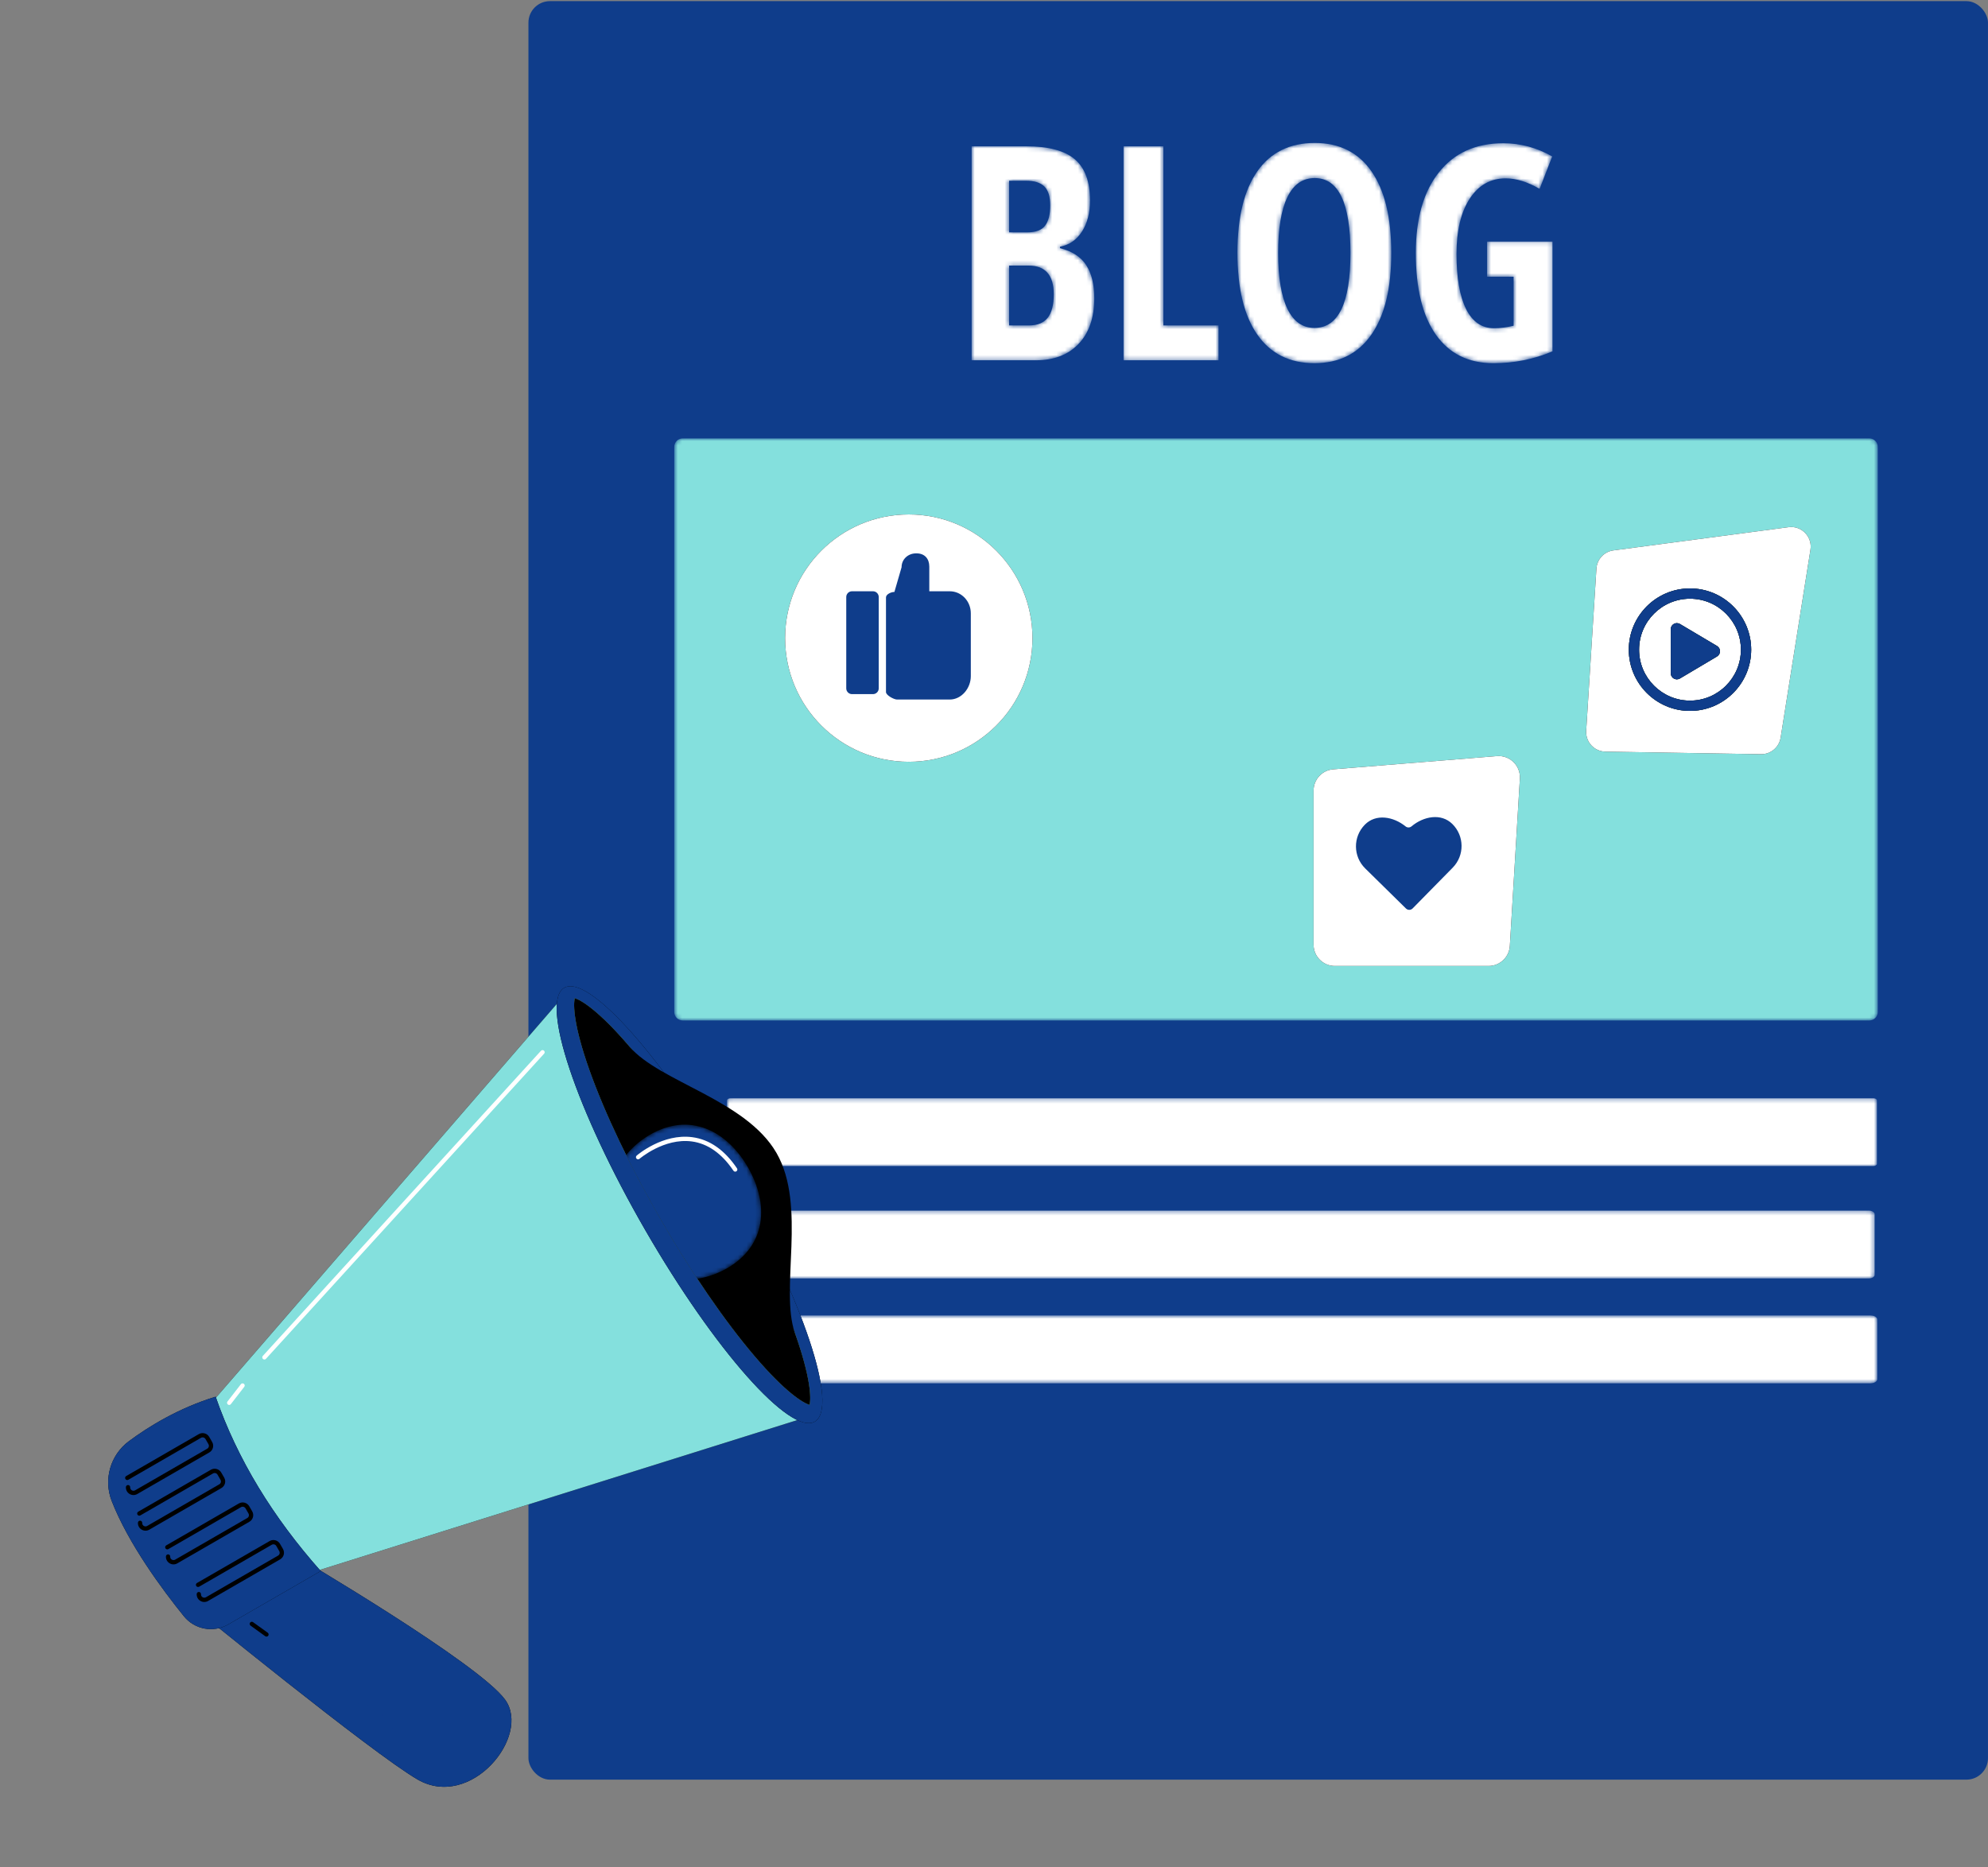 <svg width="462" height="434" viewBox="0 0 462 434" fill="none" xmlns="http://www.w3.org/2000/svg">
<rect x="0" y="0" width="462" height="434" fill="#808080" stroke="none"/>
<rect x="122.805" y="0.264" width="339.19" height="413.345" rx="5" fill="#0F3D8B"/>
<mask id="mask0_310_2659" style="mask-type:luminance" maskUnits="userSpaceOnUse" x="225" y="34" width="30" height="50">
<path d="M234.508 61.723V75.633H239.168C241.094 75.633 242.529 75.043 243.47 73.865C244.412 72.687 244.883 70.861 244.883 68.39C244.883 63.946 242.932 61.723 239.031 61.723H234.508ZM234.508 54.002H238.761C240.709 54.002 242.081 53.481 242.876 52.439C243.669 51.396 244.065 49.842 244.065 47.779C244.065 45.715 243.612 44.236 242.705 43.341C241.799 42.445 240.369 41.997 238.421 41.997H234.508V54.002ZM225.801 34.005H238.488C243.657 34.005 247.421 35.008 249.779 37.014C252.138 39.021 253.315 42.213 253.315 46.589C253.315 49.468 252.694 51.878 251.446 53.815C250.198 55.754 248.498 56.928 246.344 57.335V57.675C249.155 58.378 251.185 59.693 252.433 61.621C253.678 63.547 254.302 66.11 254.302 69.306C254.302 73.82 253.095 77.352 250.68 79.901C248.266 82.453 244.962 83.728 240.765 83.728H225.801V34.005Z" fill="white"/>
</mask>
<g mask="url(#mask0_310_2659)">
<path d="M234.508 61.723V75.633H239.168C241.094 75.633 242.529 75.043 243.47 73.865C244.412 72.687 244.883 70.861 244.883 68.39C244.883 63.946 242.932 61.723 239.031 61.723H234.508ZM234.508 54.002H238.761C240.709 54.002 242.081 53.481 242.876 52.439C243.669 51.396 244.065 49.842 244.065 47.779C244.065 45.715 243.612 44.236 242.705 43.341C241.799 42.445 240.369 41.997 238.421 41.997H234.508V54.002ZM225.801 34.005H238.488C243.657 34.005 247.421 35.008 249.779 37.014C252.138 39.021 253.315 42.213 253.315 46.589C253.315 49.468 252.694 51.878 251.446 53.815C250.198 55.754 248.498 56.928 246.344 57.335V57.675C249.155 58.378 251.185 59.693 252.433 61.621C253.678 63.547 254.302 66.11 254.302 69.306C254.302 73.82 253.095 77.352 250.68 79.901C248.266 82.453 244.962 83.728 240.765 83.728H225.801V34.005Z" fill="white"/>
</g>
<mask id="mask1_310_2659" style="mask-type:luminance" maskUnits="userSpaceOnUse" x="261" y="34" width="23" height="50">
<path d="M261.109 83.728V34.005H270.362V75.633H283.182V83.728H261.109Z" fill="white"/>
</mask>
<g mask="url(#mask1_310_2659)">
<path d="M261.109 83.728V34.005H270.362V75.633H283.182V83.728H261.109Z" fill="white"/>
</g>
<mask id="mask2_310_2659" style="mask-type:luminance" maskUnits="userSpaceOnUse" x="287" y="33" width="37" height="52">
<path d="M297.034 58.797C297.034 64.466 297.747 68.786 299.178 71.757C300.606 74.728 302.703 76.212 305.469 76.212C311.048 76.212 313.836 70.408 313.836 58.797C313.836 47.188 311.068 41.384 305.536 41.384C302.725 41.384 300.606 42.864 299.178 45.824C297.747 48.781 297.034 53.108 297.034 58.797ZM323.325 58.797C323.325 67.029 321.782 73.354 318.699 77.775C315.615 82.197 311.205 84.409 305.469 84.409C299.709 84.409 295.288 82.203 292.204 77.793C289.121 73.383 287.578 67.029 287.578 58.729C287.578 50.499 289.121 44.191 292.204 39.803C295.288 35.415 299.732 33.222 305.536 33.222C311.273 33.222 315.672 35.427 318.733 39.837C321.794 44.247 323.325 50.567 323.325 58.797Z" fill="white"/>
</mask>
<g mask="url(#mask2_310_2659)">
<path d="M297.034 58.797C297.034 64.466 297.747 68.786 299.178 71.757C300.606 74.728 302.703 76.212 305.469 76.212C311.048 76.212 313.836 70.408 313.836 58.797C313.836 47.188 311.068 41.384 305.536 41.384C302.725 41.384 300.606 42.864 299.178 45.824C297.747 48.781 297.034 53.108 297.034 58.797ZM323.325 58.797C323.325 67.029 321.782 73.354 318.699 77.775C315.615 82.197 311.205 84.409 305.469 84.409C299.709 84.409 295.288 82.203 292.204 77.793C289.121 73.383 287.578 67.029 287.578 58.729C287.578 50.499 289.121 44.191 292.204 39.803C295.288 35.415 299.732 33.222 305.536 33.222C311.273 33.222 315.672 35.427 318.733 39.837C321.794 44.247 323.325 50.567 323.325 58.797Z" fill="white"/>
</g>
<mask id="mask3_310_2659" style="mask-type:luminance" maskUnits="userSpaceOnUse" x="329" y="33" width="32" height="52">
<path d="M345.591 56.146H360.794V81.654C356.486 83.49 351.907 84.409 347.055 84.409C341.271 84.409 336.823 82.21 333.705 77.809C330.588 73.412 329.027 67.074 329.027 58.797C329.027 50.817 330.813 44.571 334.386 40.057C337.956 35.546 342.949 33.289 349.366 33.289C353.335 33.289 357.121 34.309 360.727 36.35L357.801 43.902C354.99 42.269 352.359 41.452 349.911 41.452C346.395 41.452 343.614 43.024 341.562 46.164C339.51 49.303 338.483 53.583 338.483 59.002C338.483 64.581 339.226 68.854 340.71 71.825C342.197 74.795 344.355 76.28 347.19 76.28C348.686 76.28 350.206 76.088 351.747 75.701V64.308H345.591V56.146Z" fill="white"/>
</mask>
<g mask="url(#mask3_310_2659)">
<path d="M345.591 56.146H360.794V81.654C356.486 83.49 351.907 84.409 347.055 84.409C341.271 84.409 336.823 82.21 333.705 77.809C330.588 73.412 329.027 67.074 329.027 58.797C329.027 50.817 330.813 44.571 334.386 40.057C337.956 35.546 342.949 33.289 349.366 33.289C353.335 33.289 357.121 34.309 360.727 36.35L357.801 43.902C354.99 42.269 352.359 41.452 349.911 41.452C346.395 41.452 343.614 43.024 341.562 46.164C339.51 49.303 338.483 53.583 338.483 59.002C338.483 64.581 339.226 68.854 340.71 71.825C342.197 74.795 344.355 76.28 347.19 76.28C348.686 76.28 350.206 76.088 351.747 75.701V64.308H345.591V56.146Z" fill="white"/>
</g>
<mask id="mask4_310_2659" style="mask-type:luminance" maskUnits="userSpaceOnUse" x="156" y="101" width="281" height="137">
<path d="M434.409 237.171H158.669C157.577 237.171 156.691 236.286 156.691 235.193V103.861C156.691 102.769 157.577 101.883 158.669 101.883H434.409C435.501 101.883 436.386 102.769 436.386 103.861V235.193C436.386 236.286 435.501 237.171 434.409 237.171Z" fill="white"/>
</mask>
<g mask="url(#mask4_310_2659)">
<path d="M434.409 237.171H158.669C157.577 237.171 156.691 236.286 156.691 235.193V103.861C156.691 102.769 157.577 101.883 158.669 101.883H434.409C435.501 101.883 436.386 102.769 436.386 103.861V235.193C436.386 236.286 435.501 237.171 434.409 237.171Z" fill="#84E0DD"/>
</g>
<mask id="mask5_310_2659" style="mask-type:luminance" maskUnits="userSpaceOnUse" x="168" y="255" width="269" height="17">
<path d="M435.344 271.003H169.799C169.333 271.003 168.953 270.771 168.953 270.485V255.759C168.953 255.473 169.333 255.241 169.799 255.241H435.344C435.811 255.241 436.19 255.473 436.19 255.759V270.485C436.19 270.771 435.811 271.003 435.344 271.003Z" fill="white"/>
</mask>
<g mask="url(#mask5_310_2659)">
<path d="M435.344 271.003H169.799C169.333 271.003 168.953 270.771 168.953 270.485V255.759C168.953 255.473 169.333 255.241 169.799 255.241H435.344C435.811 255.241 436.19 255.473 436.19 255.759V270.485C436.19 270.771 435.811 271.003 435.344 271.003Z" fill="white"/>
</g>
<mask id="mask6_310_2659" style="mask-type:luminance" maskUnits="userSpaceOnUse" x="168" y="281" width="268" height="17">
<path d="M434.304 297.121H169.767C169.022 297.121 168.418 296.751 168.418 296.295V282.187C168.418 281.73 169.022 281.36 169.767 281.36H434.304C435.049 281.36 435.653 281.73 435.653 282.187V296.295C435.653 296.751 435.049 297.121 434.304 297.121Z" fill="white"/>
</mask>
<g mask="url(#mask6_310_2659)">
<path d="M434.304 297.121H169.767C169.022 297.121 168.418 296.751 168.418 296.295V282.187C168.418 281.73 169.022 281.36 169.767 281.36H434.304C435.049 281.36 435.653 281.73 435.653 282.187V296.295C435.653 296.751 435.049 297.121 434.304 297.121Z" fill="white"/>
</g>
<mask id="mask7_310_2659" style="mask-type:luminance" maskUnits="userSpaceOnUse" x="169" y="305" width="268" height="17">
<path d="M434.72 321.487H170.57C169.718 321.487 169.027 321.063 169.027 320.541V306.671C169.027 306.149 169.718 305.726 170.57 305.726H434.72C435.572 305.726 436.263 306.149 436.263 306.671V320.541C436.263 321.063 435.572 321.487 434.72 321.487Z" fill="white"/>
</mask>
<g mask="url(#mask7_310_2659)">
<path d="M434.72 321.487H170.57C169.718 321.487 169.027 321.063 169.027 320.541V306.671C169.027 306.149 169.718 305.726 170.57 305.726H434.72C435.572 305.726 436.263 306.149 436.263 306.671V320.541C436.263 321.063 435.572 321.487 434.72 321.487Z" fill="white"/>
</g>
<path d="M43.966 372.762C43.966 372.762 86.402 407.415 97.045 413.576C109.4 420.727 123.475 403.498 117.402 395.049C111.329 386.602 68.883 361.697 68.883 361.697L43.966 372.762Z" fill="black"/>
<path d="M43.966 372.762C43.966 372.762 86.402 407.415 97.045 413.576C109.4 420.727 123.475 403.498 117.402 395.049C111.329 386.602 68.883 361.697 68.883 361.697L43.966 372.762Z" fill="#0F3D8B"/>
<path d="M48.035 327.322L131.66 230.707L187.2 329.441L67.191 367.1L48.035 327.322Z" fill="black"/>
<path d="M48.035 327.322L131.66 230.707L187.2 329.441L67.191 367.1L48.035 327.322Z" fill="#84E0DD"/>
<path d="M170.514 274.054C186.59 301.897 195.023 327.123 189.349 330.399C183.677 333.674 166.047 313.758 149.971 285.914C133.896 258.072 125.463 232.845 131.136 229.57C136.81 226.295 154.44 246.211 170.514 274.054Z" fill="black"/>
<path d="M170.514 274.054C186.59 301.897 195.023 327.123 189.349 330.399C183.677 333.674 166.047 313.758 149.971 285.914C133.896 258.072 125.463 232.845 131.136 229.57C136.81 226.295 154.44 246.211 170.514 274.054Z" fill="#0F3D8B"/>
<path d="M188.139 326.502C186.666 326.094 182.54 323.619 175.369 315.201C168.436 307.066 160.697 295.792 153.575 283.456C146.453 271.12 140.559 258.781 136.98 248.71C133.276 238.29 133.195 233.48 133.578 232C135.052 232.408 139.177 234.883 146.35 243.3C153.281 251.436 161.02 262.709 168.142 275.045C175.264 287.381 181.158 299.721 184.738 309.792C188.442 320.212 188.523 325.022 188.139 326.502Z" fill="black"/>
<path d="M188.139 326.502C186.666 326.094 182.54 323.619 175.369 315.201C168.436 307.066 160.697 295.792 153.575 283.456C146.453 271.12 140.559 258.781 136.98 248.71C133.276 238.29 133.195 233.48 133.578 232C135.052 232.408 139.177 234.883 146.35 243.3C153.281 251.436 161.02 262.709 168.142 275.045C175.264 287.381 181.158 299.721 184.738 309.792C188.442 320.212 188.523 325.022 188.139 326.502Z" fill="#84E0DD"/>
<path d="M188.139 326.502C186.666 326.094 182.54 323.619 175.368 315.2C168.436 307.066 160.697 295.792 153.575 283.456C146.453 271.12 140.559 258.781 136.98 248.71C133.276 238.29 133.195 233.48 133.578 232C135.052 232.408 139.177 234.883 146.35 243.3C153.281 251.436 173.321 255.607 180.443 267.943C187.565 280.279 181.158 299.721 184.738 309.791C188.442 320.212 188.523 325.022 188.139 326.502Z" fill="black"/>
<mask id="mask8_310_2659" style="mask-type:luminance" maskUnits="userSpaceOnUse" x="141" y="261" width="36" height="37">
<path d="M173.802 271.274C178.748 279.84 178.143 289.448 169.01 294.721C159.877 299.994 148.464 297.325 143.518 288.758C138.572 280.193 141.968 268.974 151.101 263.701C160.234 258.428 168.857 262.708 173.802 271.274Z" fill="white"/>
</mask>
<g mask="url(#mask8_310_2659)">
<path d="M168.652 294.934L168.647 294.925L168.338 295.103L168.332 295.094L168.091 295.233L168.085 295.223L167.931 295.312L167.925 295.303L167.761 295.397L167.756 295.388L167.62 295.466L167.615 295.456L167.499 295.523L167.493 295.513L167.378 295.58L167.372 295.571L167.266 295.632L167.26 295.622L167.164 295.678L167.158 295.668L167.071 295.718L167.066 295.709L166.979 295.759L166.973 295.749L166.877 295.805L166.871 295.795L166.794 295.84L166.788 295.83L166.711 295.875L166.706 295.865L166.638 295.904L166.632 295.895L166.555 295.939L166.55 295.93L166.472 295.974L166.467 295.964L166.399 296.003L166.394 295.994L166.326 296.033L166.321 296.023L166.263 296.057L166.257 296.047L166.19 296.086L166.184 296.076L166.126 296.11L166.12 296.1L166.053 296.139L166.047 296.129L165.989 296.163L165.984 296.153L165.926 296.187L165.92 296.177L165.862 296.21L165.857 296.201L165.809 296.229L165.803 296.219L165.745 296.252L165.74 296.243L165.682 296.276L165.676 296.267L165.628 296.294L165.622 296.285L165.564 296.318L165.559 296.309L165.51 296.336L165.505 296.327L165.457 296.355L165.451 296.345L165.403 296.373L165.397 296.363L165.349 296.391L165.343 296.381L165.295 296.409L165.29 296.4L165.241 296.428L165.236 296.418L165.187 296.446L165.182 296.436L165.134 296.464L165.128 296.454L165.08 296.482L165.074 296.473L165.036 296.495L165.03 296.485L164.982 296.513L164.976 296.503L164.938 296.526L164.932 296.516L164.893 296.538L164.888 296.529L164.84 296.557L164.834 296.547L164.795 296.569L164.79 296.559L164.742 296.587L164.736 296.578L164.697 296.6L164.692 296.59L164.653 296.613L164.648 296.603L164.599 296.631L164.594 296.621L164.555 296.643L164.55 296.634L164.511 296.656L164.505 296.646L164.467 296.669L164.461 296.659L164.432 296.676L164.427 296.666L164.388 296.688L164.383 296.679L164.344 296.701L164.338 296.691L164.3 296.714L164.294 296.704L164.256 296.726L164.25 296.717L164.211 296.739L164.206 296.729L164.167 296.752L164.162 296.742L164.123 296.764L164.117 296.755L164.088 296.771L164.083 296.762L164.044 296.784L164.039 296.774L164 296.797L163.995 296.787L163.966 296.804L163.96 296.794L163.921 296.816L163.916 296.807L163.887 296.823L163.881 296.814L163.843 296.836L163.837 296.826L163.798 296.849L163.793 296.839L163.764 296.856L163.758 296.846L163.72 296.868L163.714 296.859L163.685 296.875L163.68 296.866L163.641 296.888L163.635 296.878L163.607 296.895L163.601 296.886L163.572 296.902L163.566 296.893L163.537 296.909L163.532 296.9L163.493 296.922L163.488 296.912L163.459 296.929L163.453 296.919L163.424 296.936L163.419 296.926L163.38 296.949L163.374 296.939L163.346 296.956L163.34 296.946L163.311 296.963L163.305 296.953L163.276 296.97L163.271 296.96L163.232 296.983L163.227 296.973L163.198 296.99L163.192 296.98L163.163 296.997L163.158 296.987L163.129 297.004L163.123 296.994L163.094 297.011L163.089 297.001L163.06 297.018L163.054 297.008L163.025 297.025L163.02 297.015L162.991 297.032L162.985 297.022L162.956 297.039L162.95 297.029L162.921 297.046L162.916 297.036L162.887 297.053L162.881 297.044L162.852 297.06L162.847 297.051L162.818 297.067L162.812 297.058L162.783 297.074L162.778 297.065L162.749 297.081L162.743 297.072L162.714 297.089L162.709 297.079L162.689 297.09L162.684 297.08L162.655 297.097L162.649 297.087L162.62 297.104L162.615 297.095L162.586 297.111L162.58 297.102L162.551 297.118L162.546 297.109L162.517 297.125L162.511 297.116L162.492 297.127L162.486 297.117L162.457 297.134L162.452 297.124L162.423 297.141L162.417 297.131L162.388 297.148L162.383 297.138L162.354 297.155L162.348 297.145L162.329 297.157L162.323 297.147L162.294 297.164L162.289 297.154L162.26 297.171L162.254 297.161L162.235 297.172L162.229 297.163L162.2 297.179L162.195 297.17L162.176 297.181L162.17 297.171L162.141 297.188L162.135 297.178L162.107 297.195L162.101 297.185L162.082 297.196L162.076 297.187L162.047 297.203L162.042 297.194L162.032 297.199L161.948 297.055L161.939 297.06L161.849 296.906L161.84 296.911L161.745 296.747L161.735 296.753L161.635 296.579L161.625 296.585L161.52 296.401L161.51 296.407L161.41 296.233L161.4 296.239L161.3 296.065L161.29 296.07L161.19 295.897L161.18 295.902L161.08 295.729L161.07 295.734L160.959 295.541L160.949 295.547L160.837 295.354L160.828 295.359L160.716 295.166L160.707 295.172L160.595 294.979L160.586 294.984L160.474 294.791L160.465 294.797L160.347 294.594L160.338 294.6L160.215 294.387L160.206 294.393L160.083 294.18L160.073 294.186L159.945 293.964L159.935 293.97L159.813 293.757L159.803 293.763L159.681 293.55L159.671 293.556L159.532 293.315L159.522 293.32L159.383 293.079L159.373 293.085L159.234 292.843L159.224 292.849L159.085 292.608L159.075 292.613L158.93 292.362L158.921 292.368L158.764 292.097L158.755 292.103L158.593 291.823L158.584 291.829L158.428 291.558L158.418 291.564L158.251 291.274L158.241 291.28L158.057 290.961L158.047 290.967L157.869 290.658L157.86 290.664L157.676 290.345L157.666 290.351L157.46 289.994L157.45 289.999L157.233 289.623L157.223 289.628L157.006 289.252L156.996 289.257L156.745 288.823L156.736 288.829L156.474 288.375L156.464 288.381L156.18 287.888L156.17 287.894L155.83 287.305L155.821 287.311L155.436 286.645L155.426 286.65L154.953 285.83L154.943 285.835L154.09 284.358L154.081 284.364L153.039 282.559L153.048 282.553L152.196 281.077L152.205 281.071L151.726 280.241L151.736 280.235L151.357 279.579L151.366 279.573L151.026 278.985L151.036 278.979L150.752 278.487L150.762 278.481L150.5 278.028L150.509 278.022L150.259 277.588L150.268 277.582L150.051 277.206L150.06 277.2L149.843 276.824L149.853 276.818L149.647 276.461L149.656 276.455L149.472 276.137L149.482 276.131L149.298 275.813L149.308 275.807L149.129 275.498L149.139 275.493L148.972 275.203L148.982 275.197L148.826 274.927L148.835 274.922L148.674 274.642L148.683 274.636L148.527 274.366L148.537 274.36L148.392 274.109L148.402 274.104L148.262 273.862L148.272 273.857L148.133 273.616L148.142 273.61L148.003 273.369L148.013 273.363L147.873 273.122L147.883 273.116L147.76 272.904L147.77 272.898L147.642 272.676L147.651 272.671L147.529 272.458L147.538 272.453L147.416 272.24L147.426 272.235L147.303 272.023L147.313 272.017L147.196 271.814L147.205 271.809L147.094 271.616L147.103 271.61L146.992 271.417L147.002 271.411L146.89 271.218L146.9 271.213L146.788 271.02L146.798 271.014L146.687 270.821L146.696 270.816L146.596 270.642L146.606 270.636L146.505 270.462L146.515 270.457L146.415 270.283L146.424 270.278L146.318 270.094L146.328 270.089L146.228 269.915L146.237 269.909L146.137 269.736L146.147 269.73L146.052 269.566L146.062 269.56L145.967 269.396L145.976 269.391L145.887 269.236L145.897 269.231L145.802 269.067L145.812 269.061L145.717 268.897L145.727 268.891L145.638 268.737L145.647 268.731L145.553 268.567L145.562 268.562L145.501 268.455L145.52 268.444L145.515 268.435L145.534 268.424L145.528 268.414L145.557 268.397L145.552 268.387L145.571 268.376L145.565 268.367L145.594 268.35L145.589 268.34L145.618 268.324L145.612 268.314L145.632 268.303L145.626 268.293L145.655 268.276L145.649 268.267L145.678 268.25L145.673 268.24L145.702 268.224L145.696 268.214L145.715 268.203L145.71 268.193L145.739 268.177L145.733 268.167L145.762 268.15L145.757 268.141L145.786 268.124L145.78 268.114L145.809 268.097L145.803 268.088L145.823 268.077L145.817 268.067L145.846 268.05L145.841 268.041L145.869 268.024L145.864 268.014L145.893 267.998L145.887 267.988L145.916 267.971L145.911 267.961L145.93 267.95L145.924 267.941L145.953 267.924L145.948 267.914L145.977 267.898L145.971 267.888L146 267.871L145.995 267.862L146.024 267.845L146.018 267.835L146.047 267.818L146.041 267.809L146.07 267.792L146.065 267.782L146.094 267.766L146.088 267.756L146.117 267.739L146.111 267.73L146.14 267.713L146.135 267.703L146.164 267.687L146.158 267.677L146.197 267.655L146.191 267.645L146.22 267.628L146.215 267.619L146.244 267.602L146.238 267.592L146.267 267.576L146.261 267.566L146.29 267.549L146.285 267.54L146.314 267.523L146.308 267.513L146.337 267.496L146.332 267.487L146.37 267.465L146.365 267.455L146.394 267.438L146.388 267.428L146.417 267.412L146.411 267.402L146.45 267.38L146.444 267.37L146.473 267.353L146.468 267.344L146.497 267.327L146.491 267.317L146.52 267.301L146.515 267.291L146.553 267.269L146.548 267.259L146.577 267.242L146.571 267.233L146.61 267.21L146.604 267.201L146.633 267.184L146.627 267.174L146.666 267.152L146.66 267.142L146.689 267.126L146.684 267.116L146.722 267.094L146.717 267.084L146.755 267.062L146.75 267.052L146.779 267.036L146.773 267.026L146.812 267.004L146.806 266.994L146.835 266.977L146.83 266.968L146.868 266.945L146.863 266.936L146.892 266.919L146.886 266.909L146.925 266.887L146.919 266.877L146.958 266.855L146.952 266.845L146.991 266.823L146.985 266.813L147.024 266.791L147.018 266.781L147.057 266.759L147.051 266.75L147.09 266.727L147.084 266.718L147.123 266.695L147.117 266.686L147.156 266.663L147.15 266.654L147.189 266.631L147.183 266.622L147.222 266.599L147.217 266.59L147.255 266.567L147.25 266.558L147.288 266.536L147.283 266.526L147.331 266.498L147.325 266.488L147.364 266.466L147.358 266.456L147.397 266.434L147.391 266.424L147.44 266.397L147.434 266.387L147.473 266.365L147.467 266.355L147.506 266.333L147.5 266.323L147.548 266.295L147.543 266.286L147.581 266.263L147.576 266.254L147.624 266.226L147.619 266.216L147.667 266.188L147.661 266.179L147.709 266.151L147.704 266.141L147.752 266.113L147.747 266.104L147.795 266.076L147.789 266.066L147.828 266.044L147.822 266.034L147.871 266.006L147.865 265.997L147.913 265.969L147.908 265.959L147.956 265.931L147.95 265.922L148.008 265.888L148.003 265.878L148.051 265.851L148.045 265.841L148.103 265.808L148.098 265.798L148.156 265.764L148.15 265.755L148.198 265.727L148.193 265.717L148.251 265.684L148.245 265.674L148.293 265.646L148.288 265.637L148.355 265.598L148.35 265.588L148.408 265.555L148.402 265.545L148.46 265.511L148.455 265.502L148.522 265.463L148.517 265.453L148.574 265.42L148.569 265.41L148.636 265.371L148.631 265.361L148.689 265.328L148.683 265.318L148.76 265.274L148.755 265.264L148.832 265.219L148.826 265.21L148.894 265.171L148.888 265.161L148.966 265.117L148.96 265.107L149.037 265.062L149.032 265.053L149.109 265.008L149.103 264.998L149.2 264.943L149.194 264.933L149.281 264.883L149.276 264.873L149.363 264.823L149.357 264.813L149.444 264.763L149.438 264.754L149.554 264.687L149.549 264.677L149.674 264.605L149.668 264.595L149.784 264.528L149.779 264.518L149.904 264.446L149.899 264.436L150.063 264.342L150.057 264.332L150.221 264.237L150.216 264.228L150.467 264.083L150.461 264.073L150.809 263.872L150.803 263.863L151.401 263.517L151.407 263.527L151.706 263.354L151.712 263.364L151.982 263.208L151.988 263.217L152.113 263.145L152.119 263.155L152.254 263.077L152.259 263.086L152.395 263.008L152.4 263.018L152.526 262.945L152.531 262.955L152.666 262.877L152.672 262.887L152.807 262.809L152.813 262.818L152.89 262.774L152.895 262.783L152.973 262.739L152.978 262.749L153.055 262.704L153.061 262.714L153.138 262.669L153.144 262.679L153.221 262.634L153.227 262.644L153.304 262.599L153.309 262.609L153.387 262.564L153.392 262.574L153.469 262.529L153.475 262.539L153.552 262.494L153.558 262.504L153.635 262.459L153.64 262.469L153.698 262.436L153.704 262.445L153.752 262.417L153.758 262.427L153.816 262.394L153.821 262.403L153.879 262.37L153.885 262.38L153.933 262.352L153.939 262.361L153.997 262.328L154.002 262.338L154.05 262.31L154.056 262.319L154.114 262.286L154.119 262.296L154.177 262.262L154.183 262.272L154.231 262.244L154.237 262.254L154.295 262.22L154.3 262.23L154.348 262.202L154.354 262.212L154.412 262.178L154.418 262.188L154.475 262.154L154.481 262.164L154.52 262.142L154.525 262.151L154.573 262.123L154.579 262.133L154.618 262.111L154.623 262.12L154.662 262.098L154.667 262.108L154.706 262.086L154.712 262.095L154.76 262.067L154.765 262.077L154.804 262.055L154.81 262.064L154.848 262.042L154.854 262.052L154.892 262.029L154.898 262.039L154.946 262.011L154.952 262.021L154.99 261.999L154.996 262.008L155.035 261.986L155.04 261.996L155.079 261.973L155.084 261.983L155.133 261.955L155.138 261.965L155.177 261.942L155.182 261.952L155.221 261.93L155.227 261.939L155.265 261.917L155.271 261.927L155.319 261.899L155.325 261.909L155.354 261.892L155.359 261.902L155.398 261.879L155.403 261.889L155.432 261.872L155.438 261.882L155.476 261.86L155.482 261.869L155.511 261.852L155.517 261.862L155.546 261.845L155.551 261.855L155.59 261.833L155.595 261.842L155.624 261.826L155.63 261.835L155.668 261.813L155.674 261.823L155.703 261.806L155.709 261.816L155.737 261.799L155.743 261.809L155.782 261.786L155.787 261.796L155.816 261.779L155.822 261.789L155.86 261.767L155.866 261.776L155.895 261.76L155.9 261.769L155.929 261.752L155.935 261.762L155.974 261.74L155.979 261.749L156.008 261.733L156.014 261.742L156.043 261.726L156.048 261.735L156.087 261.713L156.092 261.723L156.121 261.706L156.127 261.716L156.166 261.693L156.171 261.703L156.19 261.692L156.196 261.701L156.225 261.685L156.231 261.694L156.259 261.678L156.265 261.687L156.294 261.671L156.3 261.68L156.329 261.664L156.334 261.673L156.353 261.662L156.359 261.672L156.388 261.655L156.394 261.665L156.422 261.648L156.428 261.658L156.457 261.641L156.463 261.651L156.492 261.634L156.497 261.643L156.516 261.632L156.522 261.642L156.551 261.625L156.557 261.635L156.585 261.618L156.591 261.628L156.62 261.611L156.626 261.621L156.655 261.604L156.66 261.614L156.689 261.597L156.695 261.607L156.714 261.595L156.72 261.605L156.748 261.588L156.754 261.598L156.783 261.581L156.789 261.591L156.818 261.574L156.823 261.584L156.852 261.567L156.858 261.577L156.877 261.566L156.883 261.575L156.911 261.559L156.917 261.568L156.946 261.552L156.952 261.561L156.981 261.545L156.986 261.554L157.005 261.543L157.011 261.553L157.04 261.536L157.046 261.546L157.065 261.534L157.07 261.544L157.09 261.533L157.095 261.543L157.124 261.526L157.13 261.536L157.149 261.524L157.155 261.534L157.174 261.523L157.18 261.533L157.209 261.516L157.214 261.526L157.233 261.514L157.239 261.524L157.268 261.507L157.274 261.517L157.293 261.506L157.298 261.515L157.318 261.504L157.323 261.514L157.352 261.497L157.358 261.507L157.377 261.496L157.383 261.505L157.402 261.494L157.408 261.504L157.437 261.487L157.442 261.497L157.461 261.486L157.467 261.495L157.486 261.484L157.492 261.494L157.521 261.477L157.526 261.487L157.546 261.476L157.551 261.485L157.58 261.469L157.586 261.478L157.605 261.467L157.611 261.477L157.63 261.466L157.636 261.475L157.664 261.459L157.67 261.468L157.689 261.457L157.695 261.467L157.714 261.456L157.72 261.465L157.749 261.448L157.754 261.458L157.774 261.447L157.779 261.457L157.799 261.445L157.804 261.455L157.823 261.444L157.829 261.454L157.858 261.437L157.864 261.447L157.883 261.435L157.888 261.445L157.908 261.434L157.913 261.444L157.933 261.432L157.938 261.442L157.957 261.431L157.963 261.441L157.982 261.429L157.988 261.439L158.007 261.428L158.013 261.438L158.032 261.426L158.038 261.436L158.057 261.425L158.063 261.435L158.082 261.424L158.087 261.433L158.107 261.422L158.112 261.432L158.132 261.421L158.137 261.43L158.156 261.419L158.162 261.429L158.181 261.418L158.187 261.427L158.206 261.416L158.212 261.426L158.231 261.415L158.237 261.424L158.256 261.413L158.262 261.423L158.281 261.412L158.286 261.421L158.306 261.41L158.311 261.42L158.331 261.409L158.336 261.418L158.355 261.407L158.361 261.417L158.38 261.406L158.386 261.415L158.405 261.404L158.411 261.414L158.43 261.403L158.436 261.412L158.455 261.401L158.461 261.411L158.48 261.4L158.485 261.409L158.505 261.398L158.51 261.408L158.53 261.397L158.535 261.406L158.555 261.395L158.56 261.405L158.579 261.394L158.585 261.403L158.604 261.392L158.61 261.402L158.629 261.391L158.635 261.4L158.654 261.389L158.66 261.399L158.679 261.388L158.684 261.397L158.704 261.386L158.709 261.396L158.719 261.39L158.725 261.4L158.744 261.389L158.749 261.398L158.769 261.387L158.774 261.397L158.794 261.386L158.799 261.395L158.809 261.39L158.814 261.4L158.834 261.388L158.839 261.398L158.859 261.387L158.864 261.397L158.884 261.385L158.889 261.395L158.899 261.389L158.904 261.399L158.924 261.388L158.929 261.398L158.948 261.386L158.954 261.396L158.973 261.385L158.979 261.395L158.989 261.389L158.994 261.399L159.013 261.388L159.019 261.397L159.038 261.386L159.044 261.396L159.063 261.385L159.069 261.394L159.078 261.389L159.084 261.398L159.103 261.387L159.109 261.397L159.128 261.386L159.134 261.395L159.153 261.384L159.159 261.394L159.178 261.383L159.184 261.392L159.193 261.387L159.199 261.396L159.218 261.385L159.224 261.395L159.243 261.384L159.249 261.393L159.268 261.382L159.273 261.392L159.283 261.386L159.289 261.396L159.308 261.385L159.313 261.395L159.333 261.383L159.338 261.393L159.358 261.382L159.363 261.392L159.373 261.386L159.378 261.396L159.398 261.384L159.403 261.394L159.423 261.383L159.428 261.393L159.438 261.387L159.443 261.397L159.463 261.386L159.468 261.395L159.478 261.39L159.484 261.399L159.503 261.388L159.508 261.398L159.528 261.387L159.533 261.396L159.543 261.391L159.549 261.4L159.568 261.389L159.573 261.399L159.583 261.393L159.589 261.403L159.608 261.392L159.614 261.401L159.623 261.396L159.629 261.406L159.648 261.394L159.654 261.404L159.663 261.398L159.669 261.408L159.688 261.397L159.694 261.407L159.703 261.401L159.709 261.411L159.728 261.4L159.734 261.409L159.753 261.398L159.759 261.408L159.768 261.402L159.774 261.412L159.793 261.401L159.799 261.41L159.808 261.405L159.814 261.414L159.833 261.403L159.839 261.413L159.849 261.407L159.854 261.417L159.873 261.406L159.879 261.416L159.889 261.41L159.894 261.42L159.914 261.408L159.919 261.418L159.938 261.407L159.944 261.417L159.954 261.411L159.959 261.421L159.979 261.41L159.984 261.419L159.994 261.414L159.999 261.423L160.019 261.412L160.024 261.422L160.034 261.416L160.039 261.426L160.059 261.415L160.064 261.424L160.074 261.419L160.08 261.428L160.099 261.417L160.104 261.427L160.114 261.421L160.12 261.431L160.139 261.42L160.145 261.43L160.164 261.418L160.169 261.428L160.179 261.422L160.185 261.432L160.204 261.421L160.209 261.431L160.219 261.425L160.225 261.435L160.234 261.429L160.24 261.439L160.259 261.428L160.265 261.437L160.274 261.432L160.28 261.441L160.29 261.436L160.295 261.445L160.315 261.434L160.32 261.444L160.33 261.438L160.335 261.448L160.355 261.437L160.36 261.447L160.37 261.441L160.375 261.451L160.385 261.445L160.391 261.455L160.41 261.444L160.416 261.453L160.425 261.448L160.431 261.457L160.44 261.452L160.446 261.461L160.465 261.45L160.471 261.46L160.481 261.454L160.486 261.464L160.496 261.458L160.501 261.468L160.521 261.457L160.526 261.467L160.536 261.461L160.541 261.471L160.561 261.459L160.566 261.469L160.576 261.464L160.582 261.473L160.591 261.468L160.597 261.477L160.616 261.466L160.622 261.476L160.631 261.47L160.637 261.48L160.647 261.474L160.652 261.484L160.671 261.473L160.677 261.482L160.687 261.477L160.692 261.487L160.712 261.475L160.717 261.485L160.727 261.479L160.732 261.489L160.742 261.484L160.748 261.493L160.767 261.482L160.772 261.492L160.782 261.486L160.788 261.496L160.797 261.49L160.803 261.5L160.822 261.489L160.828 261.498L160.837 261.493L160.843 261.502L160.853 261.497L160.858 261.507L160.878 261.495L160.883 261.505L160.893 261.499L160.898 261.509L160.918 261.498L160.923 261.508L160.933 261.502L160.938 261.512L160.948 261.506L160.954 261.516L160.973 261.505L160.979 261.514L160.988 261.509L160.994 261.518L161.003 261.513L161.009 261.522L161.019 261.517L161.024 261.527L161.043 261.515L161.049 261.525L161.059 261.519L161.064 261.529L161.074 261.524L161.08 261.533L161.089 261.528L161.095 261.537L161.104 261.532L161.11 261.541L161.129 261.53L161.135 261.54L161.145 261.534L161.15 261.544L161.16 261.538L161.165 261.548L161.175 261.542L161.181 261.552L161.2 261.541L161.205 261.551L161.215 261.545L161.221 261.555L161.23 261.549L161.236 261.559L161.246 261.553L161.251 261.563L161.261 261.557L161.266 261.567L161.286 261.556L161.291 261.565L161.301 261.56L161.306 261.57L161.316 261.564L161.322 261.574L161.331 261.568L161.337 261.578L161.347 261.572L161.352 261.582L161.371 261.571L161.377 261.58L161.387 261.575L161.392 261.584L161.402 261.579L161.407 261.588L161.417 261.583L161.423 261.592L161.432 261.587L161.438 261.597L161.457 261.585L161.463 261.595L161.472 261.59L161.478 261.599L161.488 261.594L161.493 261.603L161.503 261.598L161.508 261.607L161.528 261.596L161.533 261.606L161.543 261.6L161.549 261.61L161.558 261.604L161.564 261.614L161.573 261.608L161.579 261.618L161.589 261.612L161.594 261.622L161.614 261.611L161.619 261.621L161.629 261.615L161.634 261.625L161.644 261.619L161.65 261.629L161.659 261.623L161.665 261.633L161.674 261.627L161.68 261.637L161.699 261.626L161.705 261.635L161.715 261.63L161.72 261.64L161.73 261.634L161.735 261.644L161.745 261.638L161.751 261.648L161.76 261.642L161.766 261.652L161.785 261.641L161.791 261.65L161.8 261.645L161.806 261.654L161.816 261.649L161.821 261.658L161.831 261.653L161.836 261.663L161.846 261.657L161.852 261.667L161.861 261.661L161.867 261.671L161.876 261.665L161.882 261.675L161.892 261.669L161.897 261.679L161.907 261.673L161.912 261.683L161.922 261.677L161.928 261.687L161.937 261.681L161.943 261.691L161.953 261.686L161.958 261.695L161.977 261.684L161.983 261.694L161.993 261.688L161.998 261.698L162.008 261.692L162.013 261.702L162.023 261.696L162.029 261.706L162.038 261.7L162.044 261.71L162.054 261.704L162.059 261.714L162.069 261.709L162.074 261.718L162.084 261.713L162.09 261.722L162.099 261.717L162.105 261.726L162.114 261.721L162.12 261.73L162.13 261.725L162.135 261.734L162.145 261.729L162.15 261.739L162.16 261.733L162.166 261.743L162.185 261.731L162.191 261.741L162.2 261.736L162.206 261.745L162.215 261.74L162.221 261.749L162.231 261.744L162.236 261.753L162.246 261.748L162.251 261.757L162.261 261.752L162.267 261.762L162.276 261.756L162.282 261.766L162.292 261.76L162.297 261.77L162.307 261.764L162.312 261.774L162.322 261.768L162.328 261.778L162.337 261.772L162.343 261.782L162.352 261.776L162.358 261.786L162.377 261.775L162.383 261.785L162.393 261.779L162.398 261.789L162.408 261.783L162.413 261.793L162.423 261.787L162.429 261.797L162.438 261.791L162.444 261.801L162.453 261.795L162.459 261.805L162.469 261.799L162.474 261.809L162.484 261.803L162.49 261.813L162.499 261.808L162.505 261.817L162.514 261.812L162.52 261.821L162.53 261.816L162.535 261.825L162.545 261.82L162.55 261.829L162.56 261.824L162.566 261.833L162.575 261.828L162.581 261.838L162.591 261.832L162.596 261.842L162.606 261.836L162.611 261.846L162.621 261.84L162.627 261.85L162.636 261.844L162.642 261.854L162.651 261.848L162.657 261.858L162.667 261.852L162.672 261.862L162.682 261.856L162.687 261.866L162.697 261.861L162.703 261.87L162.712 261.865L162.718 261.874L162.728 261.869L162.733 261.878L162.743 261.873L162.748 261.882L162.758 261.877L162.764 261.887L162.773 261.881L162.779 261.891L162.788 261.885L162.794 261.895L162.804 261.889L162.809 261.899L162.819 261.893L162.824 261.903L162.834 261.897L162.84 261.907L162.849 261.901L162.855 261.911L162.865 261.905L162.876 261.925L162.885 261.919L162.891 261.929L162.901 261.923L162.906 261.933L162.916 261.927L162.921 261.937L162.931 261.931L162.937 261.941L162.946 261.935L162.952 261.945L162.961 261.94L162.967 261.949L162.977 261.944L162.982 261.953L162.992 261.948L162.998 261.957L163.007 261.952L163.013 261.961L163.022 261.956L163.028 261.966L163.038 261.96L163.043 261.97L163.053 261.964L163.058 261.974L163.068 261.968L163.074 261.978L163.083 261.972L163.089 261.982L163.099 261.976L163.104 261.986L163.114 261.98L163.119 261.99L163.129 261.984L163.135 261.994L163.144 261.989L163.15 261.998L163.159 261.993L163.165 262.002L163.175 261.997L163.18 262.006L163.19 262.001L163.195 262.01L163.205 262.005L163.211 262.014L163.22 262.009L163.226 262.019L163.236 262.013L163.241 262.023L163.251 262.017L163.256 262.027L163.266 262.021L163.272 262.031L163.281 262.025L163.292 262.045L163.302 262.039L163.308 262.049L163.317 262.043L163.323 262.053L163.332 262.047L163.338 262.057L163.348 262.051L163.353 262.061L163.363 262.055L163.368 262.065L163.378 262.059L163.389 262.079L163.399 262.073L163.405 262.083L163.414 262.077L163.42 262.087L163.429 262.081L163.435 262.091L163.445 262.085L163.45 262.095L163.46 262.089L163.465 262.099L163.475 262.093L163.481 262.103L163.49 262.098L163.501 262.117L163.511 262.111L163.517 262.121L163.526 262.115L163.532 262.125L163.542 262.119L163.547 262.129L163.557 262.124L163.562 262.133L163.572 262.128L163.578 262.137L163.587 262.132L163.598 262.151L163.608 262.145L163.614 262.155L163.623 262.15L163.629 262.159L163.638 262.154L163.644 262.163L163.654 262.158L163.659 262.167L163.669 262.162L163.674 262.171L163.684 262.166L163.695 262.185L163.705 262.18L163.711 262.189L163.72 262.184L163.726 262.193L163.735 262.188L163.741 262.197L163.751 262.192L163.756 262.201L163.766 262.196L163.771 262.206L163.781 262.2L163.787 262.21L163.796 262.204L163.807 262.223L163.817 262.218L163.823 262.227L163.832 262.222L163.838 262.232L163.848 262.226L163.853 262.236L163.863 262.23L163.868 262.24L163.878 262.234L163.884 262.244L163.893 262.238L163.904 262.257L163.914 262.252L163.92 262.262L163.929 262.256L163.935 262.266L163.944 262.26L163.95 262.27L163.96 262.264L163.965 262.274L163.975 262.268L163.98 262.278L163.99 262.272L164.001 262.292L164.011 262.286L164.017 262.296L164.026 262.29L164.032 262.3L164.041 262.294L164.047 262.304L164.057 262.298L164.068 262.318L164.077 262.312L164.083 262.322L164.093 262.316L164.098 262.326L164.108 262.32L164.113 262.33L164.123 262.324L164.134 262.344L164.144 262.338L164.149 262.348L164.159 262.342L164.165 262.352L164.174 262.346L164.185 262.365L164.195 262.36L164.201 262.37L164.21 262.364L164.216 262.374L164.226 262.368L164.231 262.378L164.241 262.372L164.252 262.391L164.262 262.386L164.267 262.395L164.277 262.39L164.282 262.4L164.292 262.394L164.303 262.413L164.313 262.408L164.318 262.417L164.328 262.412L164.334 262.421L164.343 262.416L164.354 262.435L164.364 262.43L164.37 262.439L164.379 262.434L164.385 262.443L164.395 262.438L164.4 262.447L164.41 262.442L164.421 262.461L164.431 262.456L164.436 262.465L164.446 262.46L164.451 262.469L164.461 262.464L164.472 262.483L164.482 262.477L164.487 262.487L164.497 262.482L164.503 262.491L164.512 262.486L164.518 262.495L164.528 262.49L164.539 262.509L164.548 262.503L164.554 262.513L164.564 262.508L164.569 262.517L164.579 262.512L164.59 262.531L164.6 262.525L164.605 262.535L164.615 262.529L164.62 262.539L164.63 262.534L164.636 262.543L164.645 262.538L164.656 262.557L164.666 262.551L164.672 262.561L164.681 262.555L164.687 262.565L164.696 262.559L164.708 262.579L164.717 262.573L164.723 262.583L164.733 262.577L164.738 262.587L164.748 262.581L164.759 262.601L164.769 262.595L164.774 262.605L164.784 262.599L164.789 262.609L164.799 262.603L164.81 262.623L164.82 262.617L164.825 262.627L164.835 262.621L164.846 262.64L164.856 262.635L164.861 262.644L164.871 262.639L164.882 262.658L164.892 262.653L164.897 262.662L164.907 262.657L164.918 262.676L164.928 262.67L164.933 262.68L164.943 262.675L164.949 262.684L164.958 262.679L164.969 262.698L164.979 262.692L164.985 262.702L164.994 262.696L165.005 262.716L165.015 262.71L165.021 262.72L165.03 262.714L165.041 262.734L165.051 262.728L165.057 262.738L165.066 262.732L165.078 262.751L165.087 262.746L165.093 262.755L165.102 262.75L165.108 262.759L165.118 262.754L165.129 262.773L165.138 262.768L165.144 262.777L165.154 262.772L165.165 262.791L165.174 262.785L165.18 262.795L165.19 262.79L165.201 262.809L165.21 262.803L165.216 262.813L165.226 262.807L165.237 262.827L165.246 262.821L165.252 262.831L165.262 262.825L165.267 262.835L165.277 262.829L165.288 262.849L165.298 262.843L165.303 262.853L165.313 262.847L165.324 262.866L165.334 262.861L165.339 262.87L165.349 262.865L165.36 262.884L165.37 262.879L165.375 262.888L165.385 262.883L165.396 262.902L165.406 262.896L165.411 262.906L165.421 262.9L165.427 262.91L165.436 262.905L165.447 262.924L165.457 262.918L165.463 262.928L165.472 262.922L165.483 262.942L165.493 262.936L165.504 262.955L165.514 262.95L165.519 262.959L165.529 262.954L165.54 262.973L165.55 262.968L165.555 262.977L165.565 262.972L165.576 262.991L165.586 262.985L165.597 263.005L165.607 262.999L165.612 263.009L165.622 263.003L165.633 263.023L165.643 263.017L165.648 263.027L165.658 263.021L165.669 263.04L165.679 263.035L165.69 263.054L165.7 263.049L165.705 263.058L165.715 263.053L165.726 263.072L165.736 263.066L165.747 263.086L165.756 263.08L165.762 263.09L165.772 263.084L165.783 263.103L165.792 263.098L165.798 263.108L165.808 263.102L165.819 263.121L165.828 263.116L165.84 263.135L165.849 263.129L165.855 263.139L165.864 263.134L165.876 263.153L165.885 263.147L165.891 263.157L165.9 263.151L165.912 263.171L165.921 263.165L165.932 263.184L165.942 263.179L165.948 263.188L165.957 263.183L165.968 263.202L165.978 263.197L165.984 263.206L165.993 263.201L166.004 263.22L166.014 263.214L166.025 263.234L166.035 263.228L166.04 263.238L166.05 263.232L166.061 263.252L166.071 263.246L166.082 263.265L166.092 263.26L166.097 263.269L166.107 263.264L166.118 263.283L166.128 263.278L166.133 263.287L166.143 263.282L166.154 263.301L166.164 263.295L166.175 263.315L166.185 263.309L166.196 263.328L166.205 263.323L166.211 263.332L166.221 263.327L166.232 263.346L166.241 263.341L166.253 263.36L166.262 263.354L166.273 263.374L166.283 263.368L166.294 263.387L166.304 263.382L166.309 263.391L166.319 263.386L166.33 263.405L166.34 263.4L166.351 263.419L166.361 263.413L166.372 263.433L166.381 263.427L166.393 263.446L166.402 263.441L166.408 263.45L166.417 263.445L166.429 263.464L166.438 263.459L166.449 263.478L166.459 263.472L166.47 263.492L166.48 263.486L166.491 263.505L166.501 263.5L166.506 263.509L166.516 263.504L166.527 263.523L166.537 263.518L166.548 263.537L166.557 263.531L166.569 263.551L166.578 263.545L166.589 263.564L166.599 263.559L166.605 263.568L166.614 263.563L166.625 263.582L166.635 263.577L166.646 263.596L166.656 263.59L166.667 263.61L166.677 263.604L166.688 263.623L166.697 263.618L166.709 263.637L166.718 263.632L166.724 263.641L166.734 263.636L166.745 263.655L166.754 263.649L166.765 263.669L166.775 263.663L166.786 263.682L166.796 263.677L166.807 263.696L166.817 263.691L166.822 263.7L166.832 263.695L166.843 263.714L166.853 263.708L166.864 263.728L166.874 263.722L166.885 263.741L166.894 263.736L166.905 263.755L166.915 263.75L166.926 263.769L166.936 263.763L166.947 263.783L166.957 263.777L166.968 263.796L166.978 263.791L166.989 263.81L166.998 263.805L167.009 263.824L167.019 263.818L167.03 263.838L167.04 263.832L167.051 263.851L167.061 263.846L167.072 263.865L167.082 263.859L167.093 263.879L167.102 263.873L167.119 263.902L167.129 263.897L167.14 263.916L167.149 263.91L167.161 263.93L167.17 263.924L167.181 263.943L167.191 263.938L167.202 263.957L167.212 263.951L167.223 263.971L167.233 263.965L167.244 263.985L167.253 263.979L167.265 263.998L167.274 263.993L167.285 264.012L167.295 264.006L167.306 264.026L167.316 264.02L167.327 264.039L167.337 264.034L167.348 264.053L167.357 264.048L167.369 264.067L167.378 264.061L167.389 264.081L167.399 264.075L167.41 264.094L167.42 264.089L167.431 264.108L167.441 264.103L167.452 264.122L167.461 264.116L167.473 264.136L167.482 264.13L167.493 264.149L167.503 264.144L167.514 264.163L167.524 264.157L167.535 264.177L167.545 264.171L167.561 264.2L167.571 264.195L167.582 264.214L167.592 264.208L167.603 264.228L167.613 264.222L167.629 264.251L167.639 264.245L167.65 264.265L167.66 264.259L167.671 264.278L167.681 264.273L167.692 264.292L167.701 264.287L167.718 264.316L167.728 264.31L167.739 264.329L167.749 264.324L167.76 264.343L167.769 264.337L167.786 264.366L167.796 264.361L167.807 264.38L167.817 264.375L167.828 264.394L167.837 264.388L167.848 264.408L167.858 264.402L167.875 264.431L167.884 264.425L167.896 264.445L167.905 264.439L167.916 264.458L167.926 264.453L167.943 264.482L167.952 264.476L167.964 264.496L167.973 264.49L167.984 264.509L167.994 264.504L168.011 264.533L168.02 264.527L168.032 264.546L168.041 264.541L168.052 264.56L168.062 264.555L168.073 264.574L168.083 264.568L168.1 264.597L168.109 264.592L168.12 264.611L168.13 264.605L168.141 264.625L168.151 264.619L168.167 264.648L168.177 264.643L168.188 264.662L168.198 264.656L168.215 264.685L168.224 264.68L168.235 264.699L168.245 264.693L168.262 264.722L168.271 264.717L168.283 264.736L168.292 264.731L168.309 264.759L168.319 264.754L168.335 264.783L168.345 264.777L168.356 264.797L168.366 264.791L168.383 264.82L168.392 264.814L168.409 264.843L168.419 264.838L168.43 264.857L168.439 264.852L168.456 264.88L168.466 264.875L168.477 264.894L168.487 264.889L168.503 264.918L168.513 264.912L168.53 264.941L168.539 264.935L168.55 264.955L168.56 264.949L168.577 264.978L168.586 264.973L168.598 264.992L168.607 264.986L168.624 265.015L168.634 265.01L168.65 265.039L168.66 265.033L168.671 265.052L168.681 265.047L168.697 265.076L168.707 265.07L168.718 265.089L168.728 265.084L168.745 265.113L168.754 265.107L168.771 265.136L168.781 265.131L168.792 265.15L168.801 265.144L168.818 265.173L168.828 265.168L168.845 265.197L168.854 265.191L168.871 265.22L168.881 265.215L168.897 265.243L168.907 265.238L168.924 265.267L168.933 265.261L168.95 265.29L168.96 265.285L168.976 265.314L168.986 265.308L169.003 265.337L169.012 265.331L169.029 265.36L169.039 265.355L169.056 265.384L169.065 265.378L169.082 265.407L169.092 265.402L169.108 265.431L169.118 265.425L169.135 265.454L169.144 265.448L169.161 265.477L169.171 265.472L169.187 265.501L169.197 265.495L169.214 265.524L169.223 265.519L169.24 265.547L169.25 265.542L169.267 265.571L169.276 265.565L169.293 265.594L169.303 265.589L169.319 265.618L169.329 265.612L169.346 265.641L169.355 265.635L169.372 265.664L169.382 265.659L169.398 265.688L169.408 265.682L169.425 265.711L169.434 265.706L169.451 265.735L169.461 265.729L169.477 265.758L169.487 265.752L169.509 265.791L169.519 265.785L169.536 265.814L169.545 265.809L169.568 265.847L169.577 265.842L169.594 265.871L169.604 265.865L169.626 265.904L169.636 265.898L169.652 265.927L169.662 265.922L169.684 265.96L169.694 265.955L169.711 265.984L169.72 265.978L169.743 266.017L169.752 266.011L169.769 266.04L169.779 266.034L169.801 266.073L169.811 266.068L169.827 266.096L169.837 266.091L169.859 266.13L169.869 266.124L169.886 266.153L169.895 266.147L169.918 266.186L169.927 266.18L169.944 266.209L169.954 266.204L169.976 266.242L169.986 266.237L170.002 266.266L170.012 266.26L170.029 266.289L170.038 266.284L170.061 266.322L170.07 266.317L170.093 266.355L170.102 266.35L170.125 266.388L170.134 266.383L170.156 266.421L170.166 266.416L170.188 266.454L170.198 266.449L170.226 266.497L170.236 266.491L170.258 266.53L170.268 266.524L170.29 266.563L170.299 266.558L170.322 266.596L170.331 266.591L170.354 266.629L170.363 266.624L170.386 266.662L170.395 266.657L170.418 266.695L170.427 266.69L170.45 266.728L170.459 266.723L170.481 266.761L170.491 266.756L170.519 266.804L170.529 266.798L170.551 266.837L170.561 266.831L170.583 266.87L170.593 266.864L170.615 266.903L170.624 266.898L170.647 266.936L170.656 266.931L170.684 266.979L170.694 266.973L170.722 267.022L170.731 267.016L170.759 267.064L170.769 267.059L170.797 267.107L170.806 267.101L170.834 267.15L170.844 267.144L170.872 267.192L170.882 267.187L170.909 267.235L170.919 267.229L170.947 267.278L170.957 267.272L170.984 267.32L170.994 267.315L171.022 267.363L171.032 267.357L171.059 267.406L171.069 267.4L171.091 267.439L171.101 267.433L171.129 267.481L171.139 267.476L171.166 267.524L171.176 267.519L171.204 267.567L171.214 267.561L171.247 267.619L171.257 267.614L171.29 267.672L171.3 267.666L171.333 267.724L171.343 267.718L171.382 267.786L171.392 267.78L171.425 267.838L171.435 267.833L171.468 267.891L171.478 267.885L171.511 267.943L171.521 267.937L171.554 267.995L171.564 267.99L171.597 268.048L171.607 268.042L171.646 268.11L171.656 268.104L171.689 268.162L171.699 268.156L171.732 268.214L171.742 268.209L171.775 268.267L171.785 268.261L171.829 268.338L171.839 268.333L171.884 268.41L171.893 268.404L171.938 268.482L171.948 268.476L171.992 268.553L172.002 268.548L172.052 268.634L172.062 268.629L172.106 268.706L172.116 268.701L172.16 268.778L172.17 268.772L172.215 268.849L172.224 268.844L172.269 268.921L172.279 268.915L172.329 269.002L172.338 268.997L172.4 269.103L172.409 269.097L172.476 269.213L172.486 269.208L172.547 269.314L172.557 269.308L172.624 269.424L172.633 269.419L172.695 269.525L172.704 269.519L172.771 269.635L172.781 269.629L172.853 269.755L172.863 269.749L172.969 269.933L172.978 269.927L173.09 270.12L173.1 270.115L173.205 270.298L173.215 270.292L173.327 270.485L173.336 270.48L173.581 270.905L173.591 270.899L174.02 271.642L174.011 271.648L174.256 272.073L174.246 272.078L174.358 272.271L174.348 272.277L174.459 272.47L174.45 272.475L174.556 272.659L174.546 272.664L174.652 272.848L174.642 272.853L174.715 272.979L174.705 272.984L174.772 273.1L174.762 273.106L174.823 273.212L174.814 273.217L174.881 273.333L174.871 273.339L174.932 273.445L174.923 273.451L174.99 273.566L174.98 273.572L175.041 273.678L175.032 273.684L175.082 273.771L175.072 273.776L175.117 273.853L175.107 273.859L175.152 273.936L175.142 273.942L175.187 274.019L175.177 274.025L175.221 274.102L175.212 274.107L175.262 274.194L175.252 274.2L175.297 274.277L175.287 274.283L175.332 274.36L175.322 274.365L175.367 274.443L175.357 274.448L175.402 274.525L175.392 274.531L175.425 274.589L175.416 274.595L175.449 274.652L175.44 274.658L175.473 274.716L175.463 274.721L175.502 274.789L175.493 274.795L175.526 274.853L175.517 274.858L175.55 274.916L175.54 274.922L175.574 274.98L175.564 274.985L175.598 275.043L175.588 275.049L175.627 275.116L175.617 275.122L175.651 275.18L175.641 275.185L175.674 275.243L175.665 275.249L175.698 275.307L175.689 275.312L175.722 275.37L175.712 275.376L175.74 275.424L175.731 275.43L175.758 275.478L175.749 275.483L175.777 275.532L175.767 275.537L175.795 275.585L175.785 275.591L175.808 275.63L175.798 275.635L175.826 275.683L175.816 275.689L175.844 275.737L175.834 275.743L175.862 275.791L175.853 275.797L175.88 275.845L175.871 275.851L175.899 275.899L175.889 275.904L175.917 275.953L175.907 275.958L175.935 276.006L175.925 276.012L175.953 276.06L175.944 276.066L175.971 276.114L175.962 276.12L175.99 276.168L175.98 276.174L176.002 276.212L175.993 276.218L176.015 276.256L176.005 276.262L176.028 276.301L176.018 276.306L176.04 276.345L176.031 276.35L176.058 276.399L176.049 276.404L176.071 276.443L176.061 276.448L176.084 276.487L176.074 276.492L176.096 276.531L176.087 276.537L176.109 276.575L176.099 276.581L176.122 276.619L176.112 276.625L176.134 276.664L176.125 276.669L176.147 276.708L176.137 276.713L176.16 276.752L176.15 276.758L176.178 276.806L176.168 276.811L176.19 276.85L176.181 276.856L176.203 276.894L176.193 276.9L176.216 276.938L176.206 276.944L176.228 276.983L176.219 276.988L176.241 277.027L176.231 277.032L176.248 277.061L176.238 277.067L176.261 277.105L176.251 277.111L176.268 277.14L176.258 277.146L176.28 277.184L176.271 277.19L176.287 277.219L176.278 277.224L176.294 277.253L176.285 277.259L176.307 277.297L176.297 277.303L176.314 277.332L176.305 277.338L176.327 277.376L176.317 277.382L176.334 277.411L176.324 277.416L176.347 277.455L176.337 277.46L176.354 277.489L176.344 277.495L176.366 277.534L176.357 277.539L176.373 277.568L176.364 277.574L176.386 277.612L176.376 277.618L176.393 277.647L176.383 277.652L176.406 277.691L176.396 277.697L176.413 277.726L176.403 277.731L176.425 277.77L176.416 277.775L176.432 277.804L176.423 277.81L176.439 277.839L176.43 277.844L176.447 277.873L176.437 277.879L176.454 277.908L176.444 277.913L176.461 277.942L176.451 277.948L176.468 277.977L176.458 277.982L176.475 278.011L176.465 278.017L176.482 278.046L176.472 278.052L176.489 278.08L176.479 278.086L176.496 278.115L176.486 278.121L176.503 278.15L176.493 278.155L176.51 278.184L176.5 278.19L176.517 278.219L176.508 278.224L176.524 278.253L176.515 278.259L176.531 278.288L176.522 278.293L176.538 278.322L176.529 278.328L176.545 278.357L176.536 278.362L176.553 278.391L176.543 278.397L176.56 278.426L176.55 278.431L176.567 278.46L176.557 278.466L176.574 278.495L176.564 278.5L176.581 278.529L176.571 278.535L176.588 278.564L176.578 278.569L176.595 278.598L176.585 278.604L176.602 278.633L176.592 278.639L176.609 278.667L176.599 278.673L176.611 278.692L176.601 278.698L176.618 278.727L176.608 278.732L176.625 278.761L176.615 278.767L176.626 278.786L176.617 278.792L176.633 278.821L176.624 278.826L176.635 278.846L176.625 278.851L176.642 278.88L176.632 278.886L176.649 278.915L176.639 278.92L176.65 278.94L176.641 278.945L176.657 278.974L176.648 278.98L176.659 278.999L176.649 279.005L176.666 279.034L176.656 279.039L176.673 279.068L176.663 279.074L176.675 279.093L176.665 279.099L176.682 279.128L176.672 279.133L176.689 279.162L176.679 279.168L176.69 279.187L176.681 279.193L176.697 279.221L176.688 279.227L176.699 279.246L176.689 279.252L176.706 279.281L176.696 279.286L176.713 279.315L176.703 279.321L176.714 279.34L176.705 279.346L176.721 279.375L176.712 279.38L176.723 279.4L176.713 279.405L176.73 279.434L176.72 279.44L176.731 279.459L176.722 279.465L176.739 279.494L176.729 279.499L176.74 279.519L176.73 279.524L176.742 279.543L176.732 279.549L176.749 279.578L176.739 279.583L176.75 279.603L176.74 279.608L176.752 279.628L176.742 279.633L176.759 279.662L176.749 279.668L176.76 279.687L176.75 279.693L176.762 279.712L176.752 279.718L176.763 279.737L176.753 279.742L176.77 279.771L176.761 279.777L176.772 279.796L176.762 279.802L176.773 279.821L176.764 279.827L176.78 279.856L176.771 279.861L176.782 279.881L176.772 279.886L176.783 279.905L176.774 279.911L176.785 279.93L176.775 279.936L176.792 279.965L176.782 279.97L176.793 279.99L176.784 279.995L176.795 280.015L176.785 280.02L176.802 280.049L176.792 280.055L176.803 280.074L176.794 280.08L176.805 280.099L176.795 280.104L176.812 280.133L176.802 280.139L176.813 280.158L176.804 280.164L176.815 280.183L176.805 280.189L176.816 280.208L176.807 280.214L176.823 280.243L176.814 280.248L176.825 280.267L176.815 280.273L176.826 280.292L176.817 280.298L176.828 280.317L176.818 280.323L176.829 280.342L176.82 280.348L176.831 280.367L176.821 280.373L176.832 280.392L176.823 280.397L176.834 280.417L176.824 280.422L176.835 280.442L176.826 280.447L176.837 280.466L176.827 280.472L176.838 280.491L176.829 280.497L176.84 280.516L176.83 280.522L176.841 280.541L176.832 280.547L176.843 280.566L176.833 280.572L176.844 280.591L176.835 280.596L176.846 280.616L176.836 280.621L176.847 280.641L176.838 280.646L176.849 280.665L176.839 280.671L176.85 280.69L176.841 280.696L176.857 280.725L176.848 280.73L176.859 280.75L176.849 280.755L176.86 280.775L176.851 280.78L176.862 280.8L176.852 280.805L176.863 280.824L176.854 280.83L176.865 280.849L176.855 280.855L176.866 280.874L176.857 280.88L176.868 280.899L176.858 280.905L176.869 280.924L176.86 280.929L176.871 280.949L176.861 280.954L176.872 280.974L176.863 280.979L176.874 280.999L176.864 281.004L176.875 281.023L176.866 281.029L176.877 281.048L176.867 281.054L176.878 281.073L176.869 281.079L176.88 281.098L176.87 281.104L176.881 281.123L176.872 281.128L176.877 281.138L176.868 281.144L176.879 281.163L176.869 281.169L176.88 281.188L176.871 281.193L176.882 281.213L176.872 281.218L176.883 281.238L176.874 281.243L176.879 281.253L176.869 281.258L176.881 281.278L176.871 281.283L176.882 281.303L176.872 281.308L176.884 281.328L176.874 281.333L176.885 281.352L176.875 281.358L176.881 281.368L176.871 281.373L176.882 281.392L176.873 281.398L176.884 281.417L176.874 281.423L176.885 281.442L176.876 281.448L176.887 281.467L176.877 281.473L176.883 281.482L176.873 281.488L176.884 281.507L176.875 281.513L176.886 281.532L176.876 281.538L176.887 281.557L176.878 281.563L176.889 281.582L176.879 281.587L176.885 281.597L176.875 281.603L176.886 281.622L176.877 281.628L176.888 281.647L176.878 281.652L176.889 281.672L176.88 281.677L176.891 281.697L176.881 281.702L176.892 281.721L176.883 281.727L176.888 281.737L176.879 281.742L176.89 281.762L176.88 281.767L176.891 281.786L176.881 281.792L176.893 281.811L176.883 281.817L176.894 281.836L176.884 281.842L176.89 281.851L176.88 281.857L176.892 281.876L176.882 281.882L176.893 281.901L176.883 281.907L176.889 281.916L176.879 281.922L176.89 281.941L176.881 281.947L176.892 281.966L176.882 281.972L176.888 281.981L176.878 281.987L176.889 282.006L176.88 282.012L176.885 282.022L176.876 282.027L176.887 282.046L176.877 282.052L176.888 282.071L176.879 282.077L176.884 282.086L176.875 282.092L176.886 282.111L176.876 282.117L176.882 282.127L176.872 282.132L176.883 282.151L176.873 282.157L176.885 282.176L176.875 282.182L176.881 282.192L176.871 282.197L176.882 282.216L176.872 282.222L176.878 282.232L176.868 282.237L176.879 282.257L176.87 282.262L176.881 282.281L176.871 282.287L176.877 282.297L176.867 282.302L176.878 282.322L176.869 282.327L176.88 282.346L176.87 282.352L176.876 282.362L176.866 282.367L176.877 282.387L176.868 282.392L176.873 282.402L176.863 282.407L176.875 282.427L176.865 282.432L176.876 282.451L176.866 282.457L176.872 282.467L176.862 282.472L176.874 282.492L176.864 282.497L176.869 282.507L176.86 282.512L176.871 282.532L176.861 282.537L176.872 282.557L176.863 282.562L176.868 282.572L176.859 282.577L176.87 282.597L176.86 282.602L176.871 282.622L176.862 282.627L176.867 282.637L176.858 282.642L176.869 282.662L176.859 282.667L176.865 282.677L176.855 282.682L176.866 282.702L176.857 282.707L176.862 282.717L176.852 282.723L176.864 282.742L176.854 282.747L176.86 282.757L176.85 282.763L176.855 282.772L176.846 282.778L176.857 282.797L176.847 282.803L176.853 282.812L176.843 282.818L176.854 282.837L176.845 282.843L176.85 282.853L176.841 282.858L176.852 282.877L176.842 282.883L176.848 282.893L176.838 282.898L176.849 282.918L176.84 282.923L176.845 282.933L176.835 282.938L176.841 282.948L176.831 282.954L176.843 282.973L176.833 282.978L176.838 282.988L176.829 282.994L176.84 283.013L176.83 283.019L176.836 283.028L176.826 283.034L176.837 283.053L176.828 283.059L176.833 283.068L176.824 283.074L176.835 283.093L176.825 283.099L176.831 283.108L176.821 283.114L176.827 283.124L176.817 283.129L176.828 283.148L176.818 283.154L176.824 283.164L176.814 283.169L176.825 283.189L176.816 283.194L176.821 283.204L176.812 283.209L176.823 283.229L176.813 283.234L176.819 283.244L176.809 283.249L176.815 283.259L176.805 283.265L176.816 283.284L176.807 283.29L176.812 283.299L176.803 283.305L176.814 283.324L176.804 283.33L176.81 283.339L176.8 283.345L176.811 283.364L176.801 283.37L176.807 283.379L176.797 283.385L176.808 283.404L176.799 283.41L176.804 283.42L176.795 283.425L176.8 283.435L176.791 283.44L176.802 283.46L176.792 283.465L176.798 283.475L176.788 283.48L176.794 283.49L176.784 283.496L176.795 283.515L176.786 283.521L176.791 283.53L176.781 283.536L176.787 283.545L176.777 283.551L176.788 283.57L176.779 283.576L176.784 283.586L176.775 283.591L176.78 283.601L176.771 283.606L176.776 283.616L176.767 283.622L176.778 283.641L176.768 283.646L176.774 283.656L176.764 283.662L176.77 283.671L176.76 283.677L176.771 283.696L176.761 283.702L176.767 283.711L176.757 283.717L176.763 283.727L176.753 283.732L176.764 283.752L176.755 283.757L176.76 283.767L176.751 283.772L176.756 283.782L176.747 283.788L176.752 283.797L176.743 283.803L176.754 283.822L176.744 283.828L176.75 283.837L176.74 283.843L176.746 283.853L176.736 283.858L176.747 283.877L176.737 283.883L176.743 283.893L176.733 283.898L176.739 283.908L176.729 283.913L176.735 283.923L176.725 283.929L176.736 283.948L176.727 283.954L176.732 283.963L176.723 283.969L176.728 283.978L176.718 283.984L176.73 284.003L176.72 284.009L176.726 284.019L176.716 284.024L176.721 284.034L176.712 284.039L176.723 284.059L176.713 284.064L176.719 284.074L176.709 284.079L176.715 284.089L176.705 284.095L176.711 284.104L176.701 284.11L176.712 284.129L176.703 284.135L176.708 284.144L176.698 284.15L176.704 284.16L176.694 284.165L176.706 284.184L176.696 284.19L176.701 284.2L176.692 284.205L176.697 284.215L176.688 284.221L176.693 284.23L176.684 284.236L176.695 284.255L176.685 284.261L176.691 284.27L176.681 284.276L176.687 284.285L176.677 284.291L176.683 284.301L176.673 284.306L176.678 284.316L176.669 284.322L176.674 284.331L176.665 284.337L176.676 284.356L176.666 284.362L176.672 284.371L176.662 284.377L176.668 284.387L176.658 284.392L176.664 284.402L176.654 284.407L176.66 284.417L176.65 284.423L176.655 284.432L176.646 284.438L176.651 284.447L176.642 284.453L176.653 284.472L176.643 284.478L176.649 284.488L176.639 284.493L176.645 284.503L176.635 284.508L176.641 284.518L176.631 284.524L176.637 284.533L176.627 284.539L176.632 284.548L176.623 284.554L176.634 284.573L176.624 284.579L176.63 284.589L176.62 284.594L176.626 284.604L176.616 284.609L176.622 284.619L176.612 284.625L176.618 284.634L176.608 284.64L176.614 284.649L176.604 284.655L176.609 284.665L176.6 284.67L176.611 284.69L176.601 284.695L176.607 284.705L176.597 284.71L176.603 284.72L176.593 284.726L176.599 284.735L176.589 284.741L176.595 284.75L176.585 284.756L176.591 284.766L176.581 284.771L176.592 284.791L176.582 284.796L176.588 284.806L176.578 284.811L176.584 284.821L176.574 284.827L176.58 284.836L176.57 284.842L176.576 284.851L176.566 284.857L176.572 284.867L176.562 284.872L176.573 284.892L176.564 284.897L176.569 284.907L176.559 284.912L176.565 284.922L176.555 284.928L176.561 284.937L176.551 284.943L176.557 284.952L176.547 284.958L176.553 284.968L176.543 284.973L176.549 284.983L176.539 284.988L176.55 285.008L176.541 285.013L176.546 285.023L176.536 285.029L176.542 285.038L176.532 285.044L176.538 285.053L176.528 285.059L176.534 285.069L176.524 285.074L176.53 285.084L176.52 285.089L176.526 285.099L176.516 285.105L176.522 285.114L176.512 285.12L176.518 285.13L176.508 285.135L176.513 285.145L176.504 285.15L176.509 285.16L176.5 285.166L176.505 285.175L176.496 285.181L176.501 285.19L176.492 285.196L176.497 285.206L176.488 285.211L176.493 285.221L176.483 285.226L176.489 285.236L176.479 285.242L176.485 285.251L176.475 285.257L176.481 285.267L176.471 285.272L176.477 285.282L176.467 285.287L176.473 285.297L176.463 285.303L176.469 285.312L176.459 285.318L176.465 285.327L176.455 285.333L176.46 285.343L176.451 285.348L176.456 285.358L176.447 285.364L176.452 285.373L176.443 285.379L176.454 285.398L176.444 285.404L176.45 285.413L176.44 285.419L176.446 285.428L176.436 285.434L176.442 285.444L176.432 285.449L176.437 285.459L176.428 285.465L176.433 285.474L176.424 285.48L176.429 285.489L176.42 285.495L176.425 285.505L176.416 285.51L176.421 285.52L176.411 285.525L176.417 285.535L176.407 285.541L176.413 285.55L176.403 285.556L176.409 285.566L176.399 285.571L176.405 285.581L176.395 285.586L176.401 285.596L176.391 285.602L176.397 285.611L176.387 285.617L176.393 285.626L176.383 285.632L176.388 285.642L176.379 285.647L176.384 285.657L176.375 285.662L176.38 285.672L176.371 285.678L176.376 285.687L176.367 285.693L176.372 285.703L176.363 285.708L176.368 285.718L176.358 285.723L176.364 285.733L176.354 285.739L176.36 285.748L176.35 285.754L176.356 285.763L176.346 285.769L176.352 285.779L176.342 285.784L176.348 285.794L176.338 285.799L176.344 285.809L176.334 285.815L176.34 285.824L176.33 285.83L176.335 285.84L176.326 285.845L176.331 285.855L176.322 285.86L176.327 285.87L176.318 285.876L176.323 285.885L176.314 285.891L176.319 285.9L176.309 285.906L176.315 285.916L176.305 285.921L176.311 285.931L176.292 285.942L176.297 285.952L176.288 285.957L176.293 285.967L176.284 285.973L176.289 285.982L176.279 285.988L176.285 285.997L176.275 286.003L176.281 286.013L176.271 286.018L176.277 286.028L176.267 286.033L176.273 286.043L176.263 286.049L176.269 286.058L176.259 286.064L176.265 286.074L176.255 286.079L176.261 286.089L176.251 286.094L176.256 286.104L176.247 286.11L176.252 286.119L176.243 286.125L176.248 286.134L176.229 286.146L176.235 286.155L176.225 286.161L176.23 286.17L176.221 286.176L176.226 286.186L176.217 286.191L176.222 286.201L176.213 286.206L176.218 286.216L176.209 286.222L176.214 286.231L176.205 286.237L176.21 286.247L176.2 286.252L176.206 286.262L176.196 286.267L176.202 286.277L176.192 286.283L176.198 286.292L176.188 286.298L176.194 286.307L176.184 286.313L176.19 286.323L176.17 286.334L176.176 286.344L176.166 286.349L176.172 286.359L176.162 286.364L176.168 286.374L176.158 286.38L176.164 286.389L176.154 286.395L176.16 286.404L176.15 286.41L176.156 286.42L176.146 286.425L176.151 286.435L176.142 286.44L176.147 286.45L176.138 286.456L176.143 286.465L176.134 286.471L176.139 286.481L176.13 286.486L176.135 286.496L176.126 286.501L176.131 286.511L176.112 286.522L176.117 286.532L176.108 286.537L176.113 286.547L176.104 286.553L176.109 286.562L176.1 286.568L176.105 286.577L176.095 286.583L176.101 286.593L176.082 286.604L176.087 286.613L176.078 286.619L176.083 286.629L176.074 286.634L176.079 286.644L176.069 286.65L176.075 286.659L176.065 286.665L176.071 286.674L176.052 286.686L176.057 286.695L176.048 286.701L176.053 286.71L176.044 286.716L176.049 286.726L176.039 286.731L176.045 286.741L176.026 286.752L176.031 286.762L176.022 286.767L176.027 286.777L176.018 286.782L176.023 286.792L176.013 286.798L176.019 286.807L176.009 286.813L176.015 286.823L175.996 286.834L176.001 286.843L175.992 286.849L175.997 286.859L175.987 286.864L175.993 286.874L175.983 286.879L175.989 286.889L175.979 286.895L175.985 286.904L175.966 286.915L175.971 286.925L175.962 286.931L175.967 286.94L175.957 286.946L175.963 286.956L175.953 286.961L175.959 286.971L175.94 286.982L175.945 286.992L175.936 286.997L175.941 287.007L175.931 287.012L175.937 287.022L175.927 287.028L175.933 287.037L175.923 287.043L175.929 287.052L175.91 287.064L175.915 287.073L175.906 287.079L175.911 287.088L175.901 287.094L175.907 287.104L175.897 287.109L175.903 287.119L175.893 287.124L175.899 287.134L175.88 287.145L175.885 287.155L175.875 287.16L175.881 287.17L175.871 287.176L175.877 287.185L175.867 287.191L175.873 287.201L175.863 287.206L175.869 287.216L175.849 287.227L175.855 287.237L175.845 287.242L175.851 287.252L175.841 287.257L175.847 287.267L175.828 287.278L175.833 287.288L175.824 287.293L175.829 287.303L175.819 287.309L175.825 287.318L175.806 287.329L175.811 287.339L175.802 287.345L175.807 287.354L175.798 287.36L175.803 287.37L175.784 287.381L175.789 287.39L175.78 287.396L175.785 287.406L175.766 287.417L175.772 287.426L175.762 287.432L175.767 287.442L175.758 287.447L175.763 287.457L175.744 287.468L175.75 287.478L175.74 287.483L175.746 287.493L175.736 287.498L175.742 287.508L175.722 287.519L175.728 287.529L175.718 287.534L175.724 287.544L175.714 287.55L175.72 287.559L175.7 287.57L175.706 287.58L175.696 287.586L175.702 287.595L175.683 287.607L175.688 287.616L175.678 287.622L175.684 287.631L175.674 287.637L175.68 287.647L175.661 287.658L175.666 287.667L175.657 287.673L175.662 287.683L175.652 287.688L175.658 287.698L175.639 287.709L175.644 287.719L175.635 287.724L175.64 287.734L175.631 287.739L175.636 287.749L175.617 287.76L175.622 287.77L175.613 287.775L175.618 287.785L175.599 287.796L175.605 287.806L175.595 287.812L175.601 287.821L175.591 287.827L175.596 287.836L175.577 287.848L175.583 287.857L175.573 287.863L175.579 287.872L175.569 287.878L175.575 287.888L175.555 287.899L175.561 287.908L175.551 287.914L175.557 287.924L175.547 287.929L175.553 287.939L175.533 287.95L175.539 287.96L175.529 287.965L175.535 287.975L175.516 287.986L175.521 287.996L175.511 288.001L175.517 288.011L175.498 288.022L175.503 288.032L175.494 288.037L175.499 288.047L175.48 288.058L175.485 288.068L175.466 288.079L175.472 288.089L175.462 288.094L175.468 288.104L175.448 288.115L175.454 288.125L175.444 288.13L175.45 288.14L175.431 288.151L175.436 288.161L175.426 288.166L175.432 288.176L175.413 288.187L175.418 288.197L175.409 288.202L175.414 288.212L175.395 288.223L175.401 288.233L175.391 288.238L175.396 288.248L175.377 288.259L175.383 288.269L175.363 288.28L175.369 288.289L175.359 288.295L175.365 288.305L175.346 288.316L175.351 288.325L175.342 288.331L175.347 288.341L175.328 288.352L175.333 288.362L175.324 288.367L175.329 288.377L175.31 288.388L175.316 288.398L175.306 288.403L175.311 288.413L175.292 288.424L175.298 288.434L175.288 288.439L175.294 288.449L175.274 288.46L175.28 288.47L175.261 288.481L175.266 288.49L175.257 288.496L175.262 288.506L175.243 288.517L175.248 288.526L175.239 288.532L175.244 288.542L175.225 288.553L175.231 288.562L175.221 288.568L175.226 288.578L175.207 288.589L175.213 288.598L175.203 288.604L175.209 288.614L175.189 288.625L175.195 288.634L175.185 288.64L175.191 288.65L175.172 288.661L175.177 288.67L175.158 288.682L175.163 288.691L175.154 288.697L175.159 288.707L175.14 288.718L175.146 288.727L175.126 288.738L175.132 288.748L175.113 288.759L175.118 288.769L175.108 288.774L175.114 288.784L175.095 288.795L175.1 288.805L175.081 288.816L175.087 288.826L175.067 288.837L175.073 288.847L175.054 288.858L175.059 288.867L175.049 288.873L175.055 288.883L175.036 288.894L175.041 288.903L175.022 288.915L175.028 288.924L175.008 288.935L175.014 288.945L175.004 288.951L175.01 288.96L174.99 288.971L174.996 288.981L174.977 288.992L174.982 289.002L174.963 289.013L174.969 289.023L174.959 289.028L174.964 289.038L174.945 289.049L174.951 289.059L174.931 289.07L174.937 289.079L174.918 289.091L174.923 289.1L174.914 289.106L174.919 289.115L174.9 289.127L174.905 289.136L174.886 289.147L174.892 289.157L174.872 289.168L174.878 289.178L174.859 289.189L174.864 289.199L174.855 289.204L174.86 289.214L174.841 289.225L174.846 289.235L174.827 289.246L174.833 289.255L174.813 289.267L174.819 289.276L174.809 289.282L174.815 289.291L174.796 289.303L174.801 289.312L174.782 289.323L174.787 289.333L174.768 289.344L174.774 289.354L174.764 289.359L174.77 289.369L174.75 289.38L174.756 289.39L174.737 289.401L174.742 289.411L174.723 289.422L174.728 289.431L174.699 289.448L174.705 289.458L174.686 289.469L174.691 289.479L174.672 289.49L174.678 289.499L174.658 289.511L174.664 289.52L174.645 289.531L174.65 289.541L174.631 289.552L174.636 289.562L174.617 289.573L174.623 289.583L174.603 289.594L174.609 289.603L174.59 289.615L174.595 289.624L174.576 289.635L174.581 289.645L174.562 289.656L174.568 289.666L174.548 289.677L174.554 289.687L174.535 289.698L174.54 289.707L174.521 289.719L174.527 289.728L174.507 289.739L174.513 289.749L174.493 289.76L174.499 289.77L174.48 289.781L174.485 289.791L174.466 289.802L174.472 289.811L174.452 289.823L174.458 289.832L174.439 289.843L174.444 289.853L174.425 289.864L174.43 289.874L174.411 289.885L174.417 289.895L174.397 289.906L174.403 289.915L174.384 289.927L174.389 289.936L174.37 289.947L174.375 289.957L174.356 289.968L174.362 289.978L174.342 289.989L174.348 289.999L174.329 290.01L174.334 290.019L174.315 290.031L174.321 290.04L174.292 290.057L174.297 290.067L174.278 290.078L174.283 290.087L174.264 290.099L174.27 290.108L174.241 290.125L174.246 290.135L174.227 290.146L174.233 290.155L174.213 290.166L174.219 290.176L174.19 290.193L174.195 290.202L174.176 290.214L174.182 290.223L174.153 290.24L174.158 290.25L174.139 290.261L174.145 290.27L174.125 290.282L174.131 290.291L174.102 290.308L174.108 290.318L174.088 290.329L174.094 290.338L174.074 290.35L174.08 290.359L174.051 290.376L174.057 290.386L174.037 290.397L174.043 290.406L174.014 290.423L174.02 290.433L174 290.444L174.006 290.454L173.987 290.465L173.992 290.474L173.963 290.491L173.969 290.501L173.949 290.512L173.955 290.522L173.936 290.533L173.941 290.542L173.912 290.559L173.918 290.569L173.899 290.58L173.904 290.59L173.885 290.601L173.89 290.61L173.861 290.627L173.867 290.637L173.848 290.648L173.853 290.657L173.824 290.674L173.83 290.684L173.811 290.695L173.816 290.705L173.787 290.721L173.793 290.731L173.764 290.748L173.769 290.757L173.75 290.769L173.756 290.778L173.727 290.795L173.732 290.805L173.703 290.821L173.709 290.831L173.68 290.848L173.685 290.857L173.657 290.874L173.662 290.884L173.643 290.895L173.648 290.904L173.619 290.921L173.625 290.931L173.596 290.948L173.602 290.957L173.573 290.974L173.578 290.984L173.549 291L173.555 291.01L173.536 291.021L173.541 291.031L173.512 291.047L173.518 291.057L173.489 291.074L173.494 291.083L173.465 291.1L173.471 291.11L173.442 291.127L173.448 291.136L173.428 291.147L173.434 291.157L173.405 291.174L173.41 291.183L173.381 291.2L173.387 291.21L173.358 291.226L173.364 291.236L173.335 291.253L173.34 291.263L173.321 291.274L173.327 291.283L173.298 291.3L173.303 291.31L173.274 291.326L173.28 291.336L173.251 291.353L173.256 291.362L173.218 291.385L173.223 291.394L173.194 291.411L173.2 291.421L173.161 291.443L173.167 291.453L173.138 291.469L173.144 291.479L173.115 291.496L173.12 291.505L173.082 291.528L173.087 291.537L173.058 291.554L173.064 291.564L173.025 291.586L173.031 291.596L173.002 291.612L173.007 291.622L172.978 291.639L172.984 291.648L172.945 291.671L172.951 291.68L172.922 291.697L172.928 291.707L172.889 291.729L172.894 291.739L172.866 291.755L172.871 291.765L172.842 291.782L172.848 291.791L172.809 291.814L172.815 291.823L172.786 291.84L172.791 291.85L172.753 291.872L172.758 291.882L172.729 291.898L172.735 291.908L172.706 291.925L172.712 291.934L172.673 291.957L172.678 291.966L172.64 291.989L172.645 291.998L172.607 292.021L172.612 292.03L172.564 292.058L172.57 292.068L172.531 292.09L172.537 292.1L172.498 292.122L172.504 292.132L172.465 292.154L172.471 292.164L172.422 292.191L172.428 292.201L172.389 292.223L172.395 292.233L172.356 292.255L172.362 292.265L172.323 292.287L172.329 292.297L172.281 292.325L172.286 292.334L172.247 292.357L172.253 292.366L172.214 292.389L172.22 292.398L172.181 292.421L172.187 292.43L172.139 292.458L172.144 292.468L172.106 292.49L172.111 292.5L172.073 292.522L172.078 292.532L172.03 292.56L172.036 292.569L171.987 292.597L171.993 292.607L171.935 292.64L171.941 292.65L171.883 292.683L171.888 292.693L171.84 292.721L171.845 292.73L171.788 292.764L171.793 292.774L171.745 292.801L171.75 292.811L171.693 292.844L171.698 292.854L171.64 292.888L171.646 292.897L171.597 292.925L171.603 292.935L171.545 292.968L171.551 292.978L171.502 293.006L171.508 293.015L171.45 293.049L171.456 293.058L171.398 293.092L171.403 293.102L171.355 293.129L171.361 293.139L171.283 293.184L171.289 293.193L171.212 293.238L171.217 293.248L171.13 293.298L171.136 293.307L171.059 293.352L171.064 293.362L170.997 293.401L171.002 293.41L170.925 293.455L170.931 293.464L170.844 293.515L170.849 293.524L170.772 293.569L170.778 293.578L170.701 293.623L170.706 293.633L170.629 293.677L170.635 293.687L170.509 293.759L170.515 293.769L170.389 293.842L170.395 293.851L170.26 293.929L170.265 293.939L170.14 294.011L170.145 294.021L170.01 294.099L170.016 294.109L169.881 294.187L169.886 294.196L169.635 294.341L169.641 294.351L169.342 294.524L169.347 294.533" fill="#0F3D8B"/>
</g>
<path d="M29.953 334.949C34.542 331.539 41.476 327.261 50.11 324.605C55.175 339.18 63.451 352.639 74.535 365.127L53.027 377.545C49.597 379.524 45.235 378.721 42.745 375.643C37.753 369.472 29.854 358.818 25.959 348.845C24.005 343.841 25.641 338.154 29.953 334.949Z" fill="black"/>
<path d="M29.953 334.949C34.542 331.539 41.476 327.261 50.11 324.605C55.175 339.18 63.451 352.639 74.535 365.127L53.027 377.545C49.597 379.524 45.235 378.721 42.745 375.643C37.753 369.472 29.854 358.818 25.959 348.845C24.005 343.841 25.641 338.154 29.953 334.949Z" fill="#0F3D8B"/>
<path d="M48.66 337.552L31.903 347.227C31.334 347.555 30.66 347.547 30.099 347.204C29.54 346.862 29.224 346.265 29.258 345.609C29.272 345.334 29.506 345.124 29.78 345.137C30.054 345.151 30.266 345.386 30.252 345.66C30.237 345.945 30.375 346.206 30.619 346.356C30.863 346.504 31.157 346.508 31.405 346.365L48.163 336.69C48.53 336.478 48.656 336.006 48.445 335.639L47.756 334.446C47.544 334.078 47.072 333.953 46.705 334.165L29.823 343.912C29.585 344.049 29.28 343.967 29.143 343.729C29.006 343.491 29.087 343.187 29.325 343.05L46.207 333.303C47.05 332.816 48.131 333.106 48.618 333.949L49.306 335.142C49.792 335.983 49.503 337.065 48.66 337.552Z" fill="black"/>
<path d="M51.457 345.834L34.7 355.509C34.131 355.838 33.457 355.829 32.896 355.486C32.336 355.143 32.021 354.547 32.054 353.891C32.069 353.617 32.303 353.406 32.577 353.419C32.851 353.433 33.062 353.667 33.049 353.942C33.034 354.228 33.172 354.488 33.415 354.637C33.66 354.787 33.954 354.79 34.202 354.647L50.96 344.972C51.327 344.76 51.453 344.288 51.242 343.921L50.553 342.728C50.341 342.362 49.869 342.235 49.502 342.447L32.62 352.194C32.382 352.331 32.078 352.25 31.94 352.011C31.803 351.774 31.884 351.469 32.122 351.332L49.004 341.585C49.847 341.099 50.928 341.388 51.415 342.231L52.103 343.424C52.589 344.265 52.3 345.348 51.457 345.834Z" fill="black"/>
<path d="M61.693 315.897C61.51 316.003 61.273 315.984 61.109 315.834C60.906 315.649 60.891 315.334 61.076 315.131L125.716 244.213C125.901 244.01 126.215 243.995 126.419 244.18C126.622 244.365 126.636 244.68 126.451 244.884L61.812 315.801C61.777 315.841 61.736 315.872 61.693 315.897Z" fill="white"/>
<path d="M53.509 326.457C53.339 326.555 53.121 326.547 52.956 326.42C52.739 326.252 52.699 325.939 52.867 325.722L55.981 321.703C56.149 321.485 56.462 321.446 56.679 321.614C56.896 321.782 56.936 322.095 56.767 322.312L53.654 326.331C53.613 326.384 53.564 326.426 53.509 326.457Z" fill="white"/>
<path d="M57.965 353.666L41.207 363.341C40.639 363.669 39.965 363.661 39.404 363.318C38.844 362.974 38.529 362.379 38.562 361.723C38.576 361.448 38.81 361.237 39.085 361.251C39.359 361.265 39.57 361.498 39.556 361.773C39.542 362.059 39.679 362.32 39.923 362.468C40.168 362.618 40.462 362.622 40.71 362.479L57.468 352.804C57.835 352.592 57.961 352.12 57.749 351.752L57.06 350.56C56.848 350.192 56.377 350.066 56.01 350.279L39.127 360.026C38.889 360.163 38.585 360.081 38.448 359.843C38.31 359.605 38.392 359.301 38.63 359.164L55.512 349.417C56.355 348.93 57.436 349.22 57.922 350.062L58.611 351.254C59.097 352.097 58.808 353.179 57.965 353.666Z" fill="black"/>
<path d="M65.114 362.405L48.356 372.08C47.787 372.408 47.113 372.399 46.553 372.056C45.992 371.713 45.678 371.118 45.711 370.461C45.725 370.187 45.959 369.977 46.233 369.99C46.507 370.004 46.719 370.237 46.705 370.512C46.69 370.798 46.828 371.058 47.072 371.207C47.316 371.357 47.61 371.361 47.858 371.218L64.616 361.543C64.983 361.33 65.109 360.859 64.897 360.491L64.209 359.299C63.997 358.931 63.526 358.805 63.158 359.017L46.276 368.764C46.038 368.902 45.734 368.82 45.596 368.582C45.459 368.344 45.54 368.04 45.778 367.902L62.66 358.156C63.503 357.669 64.584 357.959 65.071 358.801L65.759 359.993C66.246 360.836 65.956 361.918 65.114 362.405Z" fill="black"/>
<path d="M110.356 406.218C109.584 406.664 108.755 407.032 107.879 407.311C104.043 408.536 99.972 407.89 96.71 405.541L66.149 383.526C65.926 383.367 65.875 383.055 66.036 382.832C66.197 382.609 66.508 382.559 66.731 382.719L97.292 404.734C100.295 406.897 104.044 407.491 107.576 406.363C111.047 405.255 113.707 402.655 114.873 399.232C114.936 399.048 114.996 398.861 115.058 398.671C115.14 398.41 115.42 398.264 115.682 398.347C115.944 398.429 116.089 398.71 116.006 398.971C115.944 399.168 115.88 399.362 115.815 399.553C114.841 402.412 112.909 404.744 110.356 406.218Z" fill="#0F3D8B"/>
<path d="M62.179 380.298C62.014 380.392 61.803 380.388 61.639 380.271L58.23 377.814C58.007 377.655 57.957 377.344 58.117 377.12C58.277 376.898 58.589 376.848 58.811 377.008L62.22 379.463C62.443 379.624 62.494 379.935 62.334 380.158C62.291 380.217 62.238 380.263 62.179 380.298Z" fill="black"/>
<path d="M171.109 272.239C170.885 272.368 170.596 272.303 170.448 272.086C167.728 268.061 164.466 265.772 160.756 265.282C154.337 264.435 148.67 269.271 148.614 269.32C148.404 269.502 148.092 269.478 147.912 269.271C147.732 269.064 147.754 268.748 147.962 268.569C148.207 268.357 154.029 263.391 160.885 264.295C164.891 264.823 168.385 267.258 171.273 271.529C171.427 271.757 171.367 272.065 171.139 272.22C171.129 272.226 171.119 272.233 171.109 272.239Z" fill="white"/>
<path d="M409.315 175.283C409.289 175.283 409.264 175.283 409.239 175.282L373.087 174.687C370.492 174.644 368.459 172.441 368.622 169.848L371.001 132.145C371.138 129.976 372.789 128.205 374.943 127.92L383.102 126.838L415.001 122.609L415.649 122.523C415.855 122.496 416.059 122.482 416.259 122.482C418.837 122.482 420.922 124.663 420.79 127.253C420.783 127.418 420.766 127.583 420.74 127.75L417.348 149.119L413.807 171.445C413.456 173.659 411.547 175.283 409.315 175.283ZM392.744 136.759C384.904 136.759 378.525 143.142 378.525 150.989C378.525 158.835 384.904 165.218 392.744 165.218C400.584 165.218 406.962 158.835 406.962 150.989C406.962 143.142 400.584 136.759 392.744 136.759ZM392.744 162.834C386.218 162.834 380.908 157.521 380.908 150.989C380.908 144.457 386.218 139.143 392.744 139.143C399.271 139.143 404.579 144.457 404.579 150.989C404.579 157.521 399.271 162.834 392.744 162.834ZM389.702 144.827C388.966 144.827 388.29 145.415 388.29 146.239V156.469C388.29 157.293 388.966 157.881 389.702 157.881C389.942 157.881 390.187 157.819 390.418 157.682L399.032 152.567C399.952 152.02 399.952 150.688 399.032 150.141L390.418 145.026C390.187 144.889 389.942 144.827 389.702 144.827Z" fill="black"/>
<path d="M409.315 175.283C409.289 175.283 409.264 175.283 409.239 175.282L373.087 174.687C370.492 174.644 368.459 172.441 368.622 169.848L371.001 132.145C371.138 129.976 372.789 128.205 374.943 127.92L383.102 126.838L415.001 122.609L415.649 122.523C415.855 122.496 416.059 122.482 416.259 122.482C418.837 122.482 420.922 124.663 420.79 127.253C420.783 127.418 420.766 127.583 420.74 127.75L417.348 149.119L413.807 171.445C413.456 173.659 411.547 175.283 409.315 175.283ZM392.744 136.759C384.904 136.759 378.525 143.142 378.525 150.989C378.525 158.835 384.904 165.218 392.744 165.218C400.584 165.218 406.962 158.835 406.962 150.989C406.962 143.142 400.584 136.759 392.744 136.759ZM392.744 162.834C386.218 162.834 380.908 157.521 380.908 150.989C380.908 144.457 386.218 139.143 392.744 139.143C399.271 139.143 404.579 144.457 404.579 150.989C404.579 157.521 399.271 162.834 392.744 162.834ZM389.702 144.827C388.966 144.827 388.29 145.415 388.29 146.239V156.469C388.29 157.293 388.966 157.881 389.702 157.881C389.942 157.881 390.187 157.819 390.418 157.682L399.032 152.567C399.952 152.02 399.952 150.688 399.032 150.141L390.418 145.026C390.187 144.889 389.942 144.827 389.702 144.827Z" fill="white"/>
<path d="M392.746 165.218C384.906 165.218 378.527 158.835 378.527 150.989C378.527 143.142 384.906 136.759 392.746 136.759C400.586 136.759 406.964 143.142 406.964 150.989C406.964 158.835 400.586 165.218 392.746 165.218ZM392.746 139.143C386.22 139.143 380.91 144.457 380.91 150.989C380.91 157.521 386.22 162.834 392.746 162.834C399.273 162.834 404.581 157.521 404.581 150.989C404.581 144.457 399.273 139.143 392.746 139.143Z" fill="black"/>
<path d="M392.746 165.218C384.906 165.218 378.527 158.835 378.527 150.989C378.527 143.142 384.906 136.759 392.746 136.759C400.586 136.759 406.964 143.142 406.964 150.989C406.964 158.835 400.586 165.218 392.746 165.218ZM392.746 139.143C386.22 139.143 380.91 144.457 380.91 150.989C380.91 157.521 386.22 162.834 392.746 162.834C399.273 162.834 404.581 157.521 404.581 150.989C404.581 144.457 399.273 139.143 392.746 139.143Z" fill="#0F3D8B"/>
<path d="M389.693 157.881C388.957 157.881 388.281 157.293 388.281 156.469V146.239C388.281 145.415 388.957 144.827 389.693 144.827C389.933 144.827 390.178 144.889 390.409 145.026L399.023 150.141C399.943 150.688 399.943 152.02 399.023 152.567L390.409 157.682C390.178 157.819 389.933 157.881 389.693 157.881Z" fill="black"/>
<path d="M389.693 157.881C388.957 157.881 388.281 157.293 388.281 156.469V146.239C388.281 145.415 388.957 144.827 389.693 144.827C389.933 144.827 390.178 144.889 390.409 145.026L399.023 150.141C399.943 150.688 399.943 152.02 399.023 152.567L390.409 157.682C390.178 157.819 389.933 157.881 389.693 157.881Z" fill="#0F3D8B"/>
<path d="M345.935 224.501H310.212C307.48 224.501 305.266 222.285 305.266 219.554V183.735C305.266 181.157 307.244 179.011 309.813 178.803L347.873 175.723C350.872 175.481 353.391 177.948 353.211 180.95L350.873 219.85C350.716 222.462 348.552 224.501 345.935 224.501Z" fill="black"/>
<path d="M345.935 224.501H310.212C307.48 224.501 305.266 222.285 305.266 219.554V183.735C305.266 181.157 307.244 179.011 309.813 178.803L347.873 175.723C350.872 175.481 353.391 177.948 353.211 180.95L350.873 219.85C350.716 222.462 348.552 224.501 345.935 224.501Z" fill="white"/>
<path d="M337.509 191.493C334.901 188.93 330.834 189.7 328.033 192.052C327.632 192.389 327.051 192.393 326.643 192.063C323.806 189.761 319.742 189.06 317.179 191.667C314.396 194.499 314.435 199.05 317.267 201.833L326.739 211.146C327.17 211.568 327.862 211.562 328.285 211.132L337.597 201.658C340.38 198.827 340.341 194.276 337.509 191.493Z" fill="#0F3D8B"/>
<path d="M239.939 148.306C239.939 164.179 227.071 177.048 211.198 177.048C195.326 177.048 182.457 164.179 182.457 148.306C182.457 132.434 195.326 119.565 211.198 119.565C227.071 119.565 239.939 132.434 239.939 148.306Z" fill="black"/>
<path d="M239.939 148.306C239.939 164.179 227.071 177.048 211.198 177.048C195.326 177.048 182.457 164.179 182.457 148.306C182.457 132.434 195.326 119.565 211.198 119.565C227.071 119.565 239.939 132.434 239.939 148.306Z" fill="white"/>
<path d="M204.213 138.757C204.213 138.016 203.612 137.416 202.872 137.416H198.005C197.263 137.416 196.664 138.016 196.664 138.757V159.982C196.664 160.722 197.263 161.324 198.005 161.324H202.872C203.612 161.324 204.213 160.722 204.213 159.982V138.757Z" fill="#0F3D8B"/>
<path d="M220.697 137.416H215.964V131.691C215.964 129.832 214.867 128.608 213.008 128.608H212.889C211.028 128.608 209.52 129.974 209.52 131.833L207.857 137.573C207.117 137.573 205.898 138.102 205.898 138.843V160.845C205.898 161.585 207.736 162.581 208.477 162.581H209.52H220.697C223.478 162.581 225.612 159.93 225.612 157.148V142.542C225.612 139.758 223.478 137.416 220.697 137.416Z" fill="#0F3D8B"/>
</svg>
